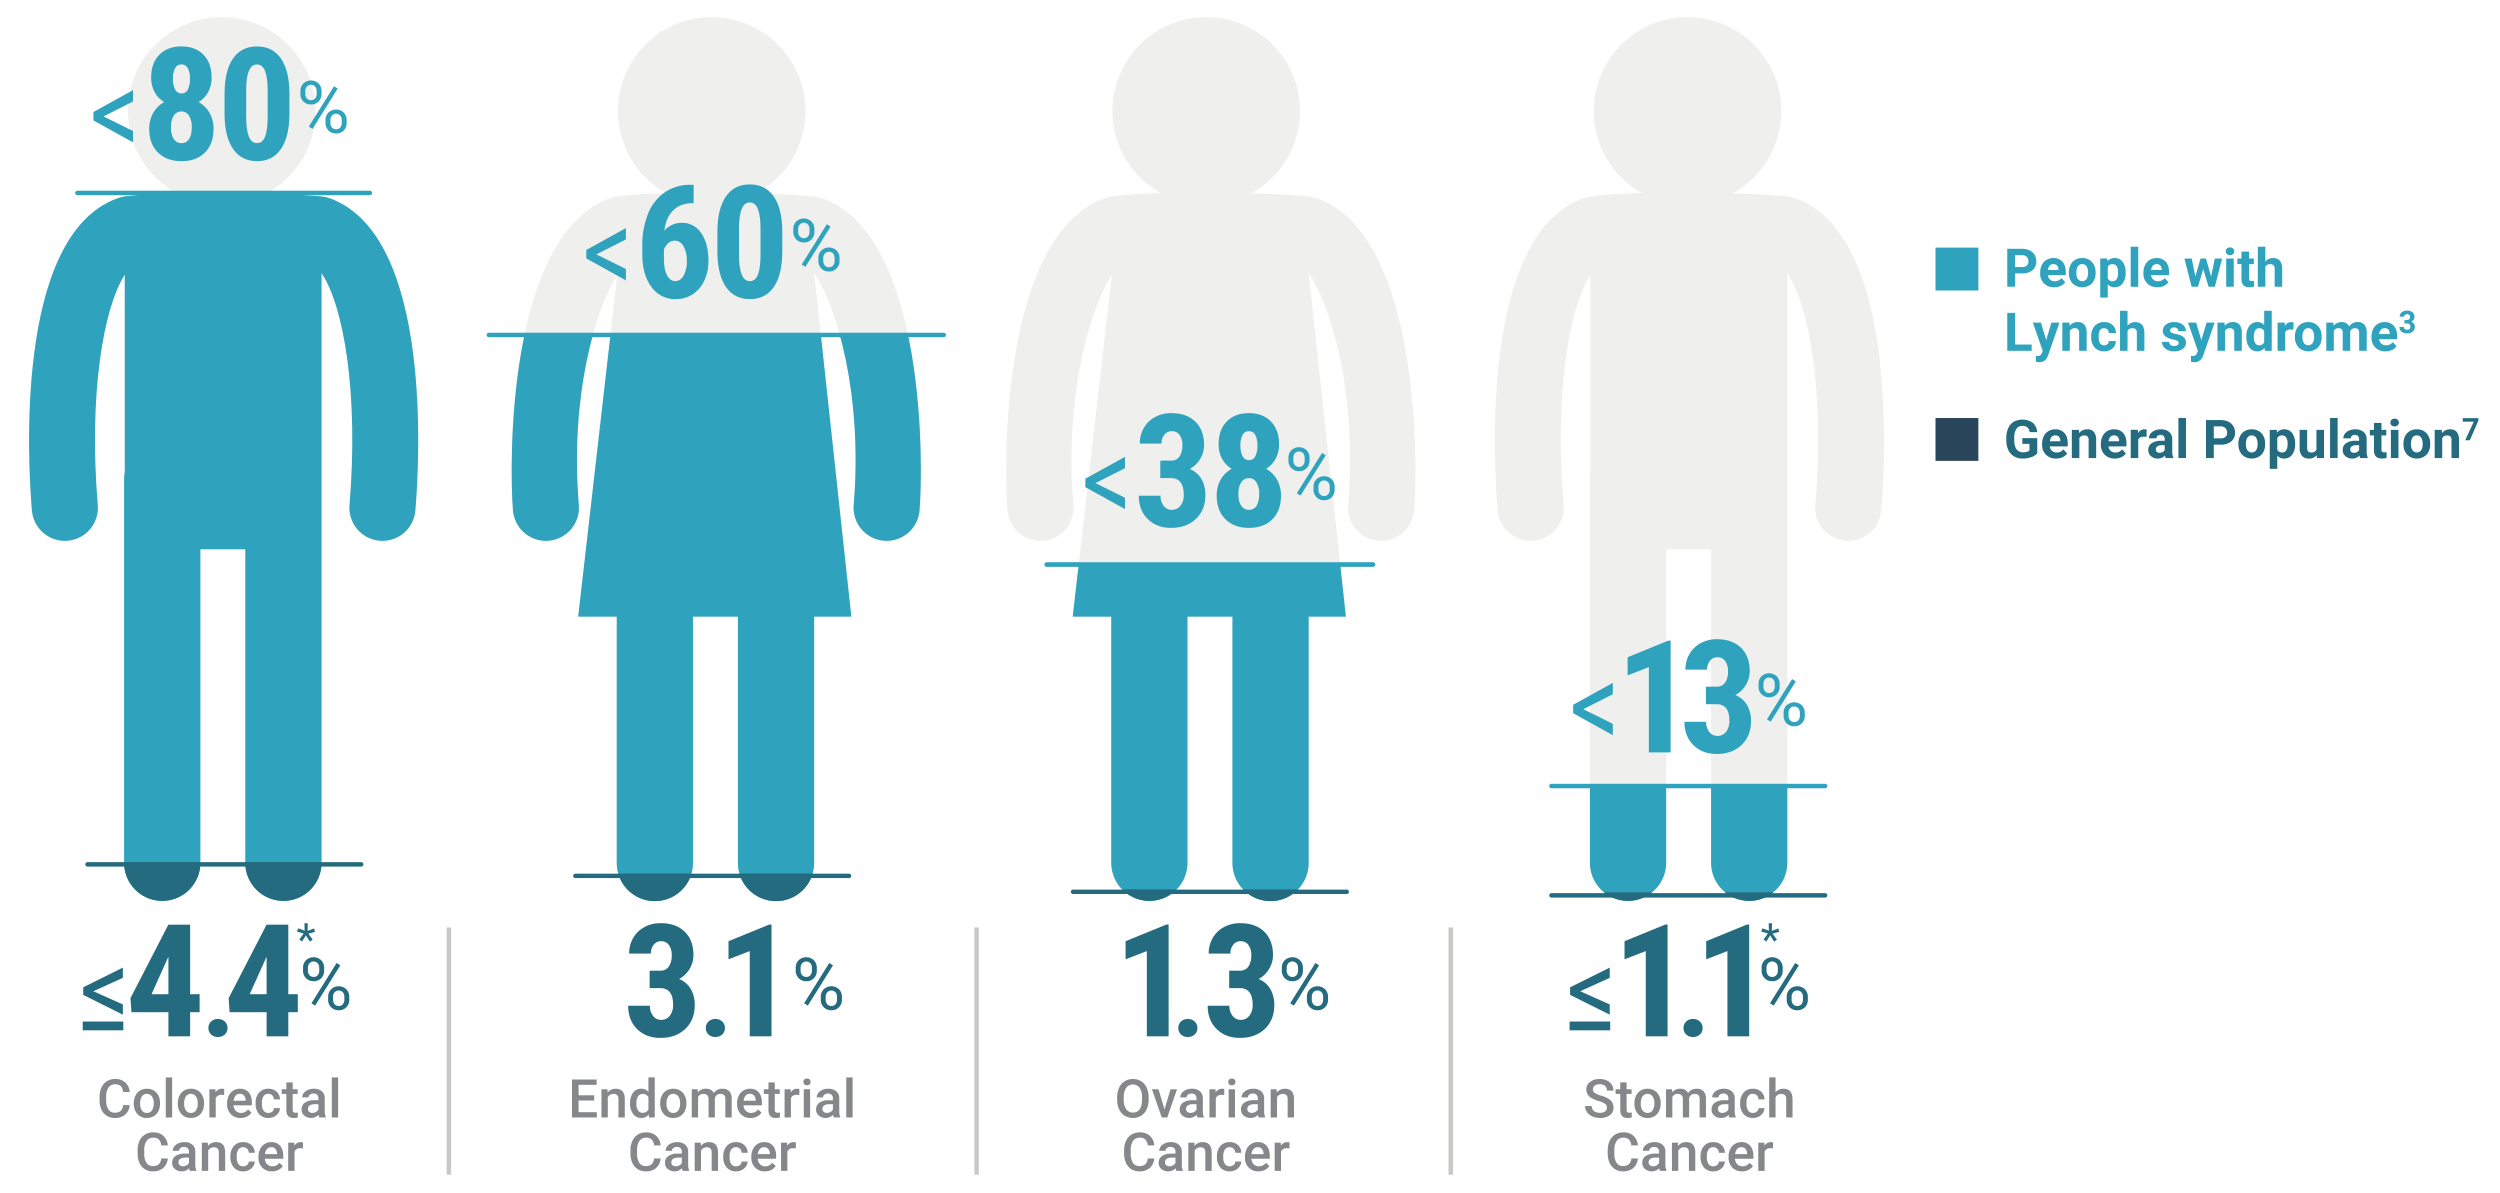 <svg viewBox="0 0 1686 804.8" xmlns="http://www.w3.org/2000/svg" xmlns:xlink="http://www.w3.org/1999/xlink"><clipPath id="a"><path d="m1211.555 133.956a27.035 27.035 0 0 0 -6.177-1.5c-9.908-.877-22.855-1.6-37-2.065a63.259 63.259 0 1 0 -61.045-.239c-13.249.4-25.321 1.135-34.665 2.3a28.652 28.652 0 0 0 -5.5 1.5c-69.134 25.813-59.694 179.788-57.1 210.392a22.28 22.28 0 0 0 22.175 20.4c.63 0 1.262-.025 1.9-.078a22.285 22.285 0 0 0 20.327-24.076c-6.18-73.548 3.574-132.551 18.2-155.351v133.04a25.77 25.77 0 0 0 -.435 4.612v259.1a25.711 25.711 0 0 0 51.421 0v-211.5h30.3v211.5a25.711 25.711 0 0 0 51.421 0v-397.774c15 22.016 25.148 81.7 18.871 156.374a22.279 22.279 0 0 0 20.321 24.077q.96.084 1.909.083a22.286 22.286 0 0 0 22.176-20.4c2.595-30.607 12.036-184.582-57.099-210.395z"/></clipPath><clipPath id="b"><path d="m888.748 133.956a27.028 27.028 0 0 0 -6.176-1.5c-10.3-.912-23.881-1.655-38.687-2.122a63.255 63.255 0 1 0 -61.049-.128c-12.582.407-24.032 1.131-32.976 2.25a28.672 28.672 0 0 0 -5.5 1.5c-69.134 25.813-67.484 179.788-64.89 210.391a22.28 22.28 0 0 0 22.176 20.4c.629 0 1.262-.025 1.9-.079a22.285 22.285 0 0 0 20.328-24.075c-6.182-73.548 11.365-132.551 25.986-155.352l-26.435 230.639h26v166.112a25.711 25.711 0 0 0 51.421 0v-166.112h30.3v166.112a25.711 25.711 0 0 0 51.422 0v-166.112h25.086l-25.082-231.663c14.994 22.016 32.938 81.7 26.662 156.374a22.279 22.279 0 0 0 20.321 24.077q.959.084 1.908.083a22.286 22.286 0 0 0 22.176-20.4c2.594-30.607 4.244-184.582-64.891-210.395z"/></clipPath><clipPath id="c"><path d="m223.019 133.956a27.035 27.035 0 0 0 -6.177-1.5c-9.908-.877-22.855-1.6-37-2.065a63.259 63.259 0 1 0 -61.045-.239c-13.249.4-25.321 1.135-34.665 2.3a28.672 28.672 0 0 0 -5.5 1.5c-69.132 25.817-59.696 179.792-57.101 210.396a22.28 22.28 0 0 0 22.176 20.4q.943 0 1.9-.078a22.284 22.284 0 0 0 20.327-24.076c-6.18-73.548 3.575-132.551 18.2-155.351v133.036a25.77 25.77 0 0 0 -.435 4.612v259.1a25.711 25.711 0 0 0 51.421 0v-211.5h30.3v211.5a25.711 25.711 0 0 0 51.421 0v-397.774c14.995 22.016 25.148 81.7 18.872 156.374a22.278 22.278 0 0 0 20.321 24.077q.958.084 1.908.083a22.286 22.286 0 0 0 22.176-20.4c2.595-30.607 12.036-184.582-57.099-210.395z"/></clipPath><clipPath id="d"><path d="m555.241 133.956a27.028 27.028 0 0 0 -6.176-1.5c-10.3-.912-23.881-1.655-38.687-2.122a63.256 63.256 0 1 0 -61.049-.128c-12.583.407-24.033 1.131-32.977 2.25a28.664 28.664 0 0 0 -5.5 1.5c-69.134 25.813-67.485 179.788-64.89 210.391a22.28 22.28 0 0 0 22.176 20.4c.629 0 1.262-.025 1.9-.079a22.286 22.286 0 0 0 20.328-24.075c-6.182-73.548 11.364-132.551 25.985-155.352l-26.433 230.639h26v166.112a25.711 25.711 0 0 0 51.422 0v-166.112h30.3v166.112a25.711 25.711 0 0 0 51.422 0v-166.112h25.086l-25.083-231.663c14.994 22.016 32.938 81.7 26.661 156.374a22.279 22.279 0 0 0 20.322 24.077q.958.084 1.908.083a22.284 22.284 0 0 0 22.175-20.4c2.595-30.607 4.245-184.582-64.89-210.395z"/></clipPath><path d="m1211.555 133.956a27.035 27.035 0 0 0 -6.177-1.5c-9.908-.877-22.855-1.6-37-2.065a63.259 63.259 0 1 0 -61.045-.239c-13.249.4-25.321 1.135-34.665 2.3a28.652 28.652 0 0 0 -5.5 1.5c-69.134 25.813-59.694 179.788-57.1 210.392a22.28 22.28 0 0 0 22.175 20.4c.63 0 1.262-.025 1.9-.078a22.285 22.285 0 0 0 20.327-24.076c-6.18-73.548 3.574-132.551 18.2-155.351v133.04a25.77 25.77 0 0 0 -.435 4.612v259.1a25.711 25.711 0 0 0 51.421 0v-211.5h30.3v211.5a25.711 25.711 0 0 0 51.421 0v-397.774c15 22.016 25.148 81.7 18.871 156.374a22.279 22.279 0 0 0 20.321 24.077q.96.084 1.909.083a22.286 22.286 0 0 0 22.176-20.4c2.595-30.607 12.036-184.582-57.099-210.395z" fill="#c8c8c7" opacity=".3"/><g clip-path="url(#a)"><path d="m1016.685 530.233h253.887v77.469h-253.887z" fill="#2fa3bd"/><path d="m1016.685 601.743h253.887v5.959h-253.887z" fill="#246b80"/></g><g fill="#85878a"><path d="m87.477 745.283a9.24 9.24 0 0 1 -3.024 6.389 10.3 10.3 0 0 1 -7.013 2.294 9.98 9.98 0 0 1 -5.388-1.45 9.522 9.522 0 0 1 -3.6-4.122 14.882 14.882 0 0 1 -1.318-6.205v-2.389a14.984 14.984 0 0 1 1.283-6.38 9.671 9.671 0 0 1 3.683-4.254 10.271 10.271 0 0 1 5.546-1.494 9.894 9.894 0 0 1 6.82 2.293 9.586 9.586 0 0 1 3.006 6.5h-4.43a6.327 6.327 0 0 0 -1.608-3.982 5.319 5.319 0 0 0 -3.788-1.222 5.191 5.191 0 0 0 -4.456 2.121 10.593 10.593 0 0 0 -1.59 6.218v2.27a11.243 11.243 0 0 0 1.485 6.334 4.93 4.93 0 0 0 4.351 2.181 5.749 5.749 0 0 0 3.937-1.177 6.139 6.139 0 0 0 1.67-3.92z"/><path d="m90.237 743.929a11.218 11.218 0 0 1 1.107-5.036 8.087 8.087 0 0 1 3.111-3.445 8.764 8.764 0 0 1 4.606-1.2 8.31 8.31 0 0 1 6.249 2.478 9.754 9.754 0 0 1 2.59 6.574l.017 1a11.315 11.315 0 0 1 -1.081 5.028 8 8 0 0 1 -3.094 3.428 8.832 8.832 0 0 1 -4.649 1.212 8.248 8.248 0 0 1 -6.442-2.68 10.264 10.264 0 0 1 -2.417-7.146zm4.271.369a7.661 7.661 0 0 0 1.213 4.6 3.942 3.942 0 0 0 3.375 1.661 3.9 3.9 0 0 0 3.366-1.687 8.465 8.465 0 0 0 1.2-4.94 7.565 7.565 0 0 0 -1.239-4.57 4.176 4.176 0 0 0 -6.688-.026 8.3 8.3 0 0 0 -1.227 4.964z"/><path d="m116.076 753.615h-4.271v-27h4.271z"/><path d="m119.926 743.929a11.218 11.218 0 0 1 1.107-5.036 8.1 8.1 0 0 1 3.112-3.445 8.763 8.763 0 0 1 4.605-1.2 8.307 8.307 0 0 1 6.25 2.474 9.749 9.749 0 0 1 2.593 6.574l.018 1a11.329 11.329 0 0 1 -1.081 5.028 8 8 0 0 1 -3.094 3.428 8.838 8.838 0 0 1 -4.65 1.212 8.25 8.25 0 0 1 -6.442-2.68 10.269 10.269 0 0 1 -2.417-7.146zm4.272.369a7.668 7.668 0 0 0 1.212 4.6 3.942 3.942 0 0 0 3.375 1.661 3.9 3.9 0 0 0 3.367-1.687 8.472 8.472 0 0 0 1.2-4.94 7.558 7.558 0 0 0 -1.24-4.57 4.176 4.176 0 0 0 -6.688-.026 8.3 8.3 0 0 0 -1.224 4.964z"/><path d="m151.18 738.5a10.55 10.55 0 0 0 -1.74-.141 3.918 3.918 0 0 0 -3.955 2.25v13.008h-4.272v-19.017h4.078l.106 2.127a4.813 4.813 0 0 1 4.289-2.478 4.005 4.005 0 0 1 1.512.246z"/><path d="m162.254 753.966a8.838 8.838 0 0 1 -6.583-2.557 9.281 9.281 0 0 1 -2.522-6.812v-.527a11.417 11.417 0 0 1 1.1-5.089 8.367 8.367 0 0 1 3.085-3.489 8.159 8.159 0 0 1 4.43-1.248 7.466 7.466 0 0 1 6 2.478q2.118 2.48 2.118 7.014v1.723h-12.427a5.711 5.711 0 0 0 1.574 3.726 4.723 4.723 0 0 0 3.471 1.371 5.786 5.786 0 0 0 4.782-2.373l2.3 2.2a7.681 7.681 0 0 1 -3.05 2.646 9.545 9.545 0 0 1 -4.278.937zm-.51-16.295a3.6 3.6 0 0 0 -2.838 1.231 6.373 6.373 0 0 0 -1.38 3.428h8.138v-.317a5.189 5.189 0 0 0 -1.142-3.243 3.572 3.572 0 0 0 -2.778-1.099z"/><path d="m181.01 750.556a3.862 3.862 0 0 0 2.654-.931 3.184 3.184 0 0 0 1.125-2.3h4.026a6.27 6.27 0 0 1 -1.108 3.313 7.262 7.262 0 0 1 -2.812 2.435 8.378 8.378 0 0 1 -3.832.9 8.107 8.107 0 0 1 -6.328-2.584 10.244 10.244 0 0 1 -2.338-7.136v-.44a10.078 10.078 0 0 1 2.32-6.952 8.036 8.036 0 0 1 6.328-2.61 7.817 7.817 0 0 1 5.529 1.977 7.091 7.091 0 0 1 2.241 5.2h-4.026a3.914 3.914 0 0 0 -1.116-2.69 3.592 3.592 0 0 0 -2.663-1.055 3.758 3.758 0 0 0 -3.2 1.5 7.673 7.673 0 0 0 -1.143 4.562v.685a7.8 7.8 0 0 0 1.116 4.615 3.759 3.759 0 0 0 3.227 1.511z"/><path d="m197.393 729.972v4.628h3.357v3.164h-3.357v10.618a2.333 2.333 0 0 0 .431 1.573 2 2 0 0 0 1.538.483 6.536 6.536 0 0 0 1.494-.176v3.305a10.5 10.5 0 0 1 -2.813.4q-4.922 0-4.922-5.431v-10.777h-3.129v-3.159h3.129v-4.623z"/><path d="m215.375 753.615a6.621 6.621 0 0 1 -.492-1.776 7.187 7.187 0 0 1 -9.668.493 5.231 5.231 0 0 1 -1.81-4.043 5.4 5.4 0 0 1 2.258-4.667 10.948 10.948 0 0 1 6.46-1.626h2.619v-1.248a3.332 3.332 0 0 0 -.826-2.365 3.275 3.275 0 0 0 -2.513-.887 3.764 3.764 0 0 0 -2.391.729 2.26 2.26 0 0 0 -.932 1.855h-4.271a4.743 4.743 0 0 1 1.037-2.927 6.914 6.914 0 0 1 2.821-2.136 9.925 9.925 0 0 1 3.982-.773 7.981 7.981 0 0 1 5.326 1.678 5.989 5.989 0 0 1 2.039 4.72v8.578a9.716 9.716 0 0 0 .721 4.1v.3zm-4.693-3.076a4.85 4.85 0 0 0 2.382-.616 4.1 4.1 0 0 0 1.678-1.652v-3.586h-2.3a6.306 6.306 0 0 0 -3.569.826 2.676 2.676 0 0 0 -1.2 2.338 2.5 2.5 0 0 0 .817 1.96 3.164 3.164 0 0 0 2.192.73z"/><path d="m228.032 753.615h-4.272v-27h4.272z"/><path d="m113.141 781.283a9.24 9.24 0 0 1 -3.024 6.389 10.3 10.3 0 0 1 -7.013 2.294 9.98 9.98 0 0 1 -5.388-1.45 9.522 9.522 0 0 1 -3.595-4.122 14.882 14.882 0 0 1 -1.318-6.205v-2.389a14.984 14.984 0 0 1 1.283-6.38 9.671 9.671 0 0 1 3.683-4.254 10.271 10.271 0 0 1 5.546-1.494 9.894 9.894 0 0 1 6.82 2.293 9.586 9.586 0 0 1 3.006 6.5h-4.43a6.327 6.327 0 0 0 -1.608-3.982 5.319 5.319 0 0 0 -3.788-1.222 5.191 5.191 0 0 0 -4.456 2.121 10.593 10.593 0 0 0 -1.591 6.219v2.27a11.243 11.243 0 0 0 1.485 6.334 4.93 4.93 0 0 0 4.351 2.181 5.749 5.749 0 0 0 3.937-1.177 6.139 6.139 0 0 0 1.67-3.92z"/><path d="m128.065 789.615a6.547 6.547 0 0 1 -.492-1.776 7.187 7.187 0 0 1 -9.668.493 5.232 5.232 0 0 1 -1.811-4.043 5.4 5.4 0 0 1 2.259-4.667 10.946 10.946 0 0 1 6.46-1.626h2.619v-1.248a3.332 3.332 0 0 0 -.826-2.365 3.279 3.279 0 0 0 -2.514-.887 3.766 3.766 0 0 0 -2.391.729 2.259 2.259 0 0 0 -.931 1.855h-4.27a4.743 4.743 0 0 1 1.037-2.927 6.917 6.917 0 0 1 2.822-2.136 9.916 9.916 0 0 1 3.981-.773 7.979 7.979 0 0 1 5.326 1.678 5.986 5.986 0 0 1 2.039 4.72v8.578a9.731 9.731 0 0 0 .721 4.1v.3zm-4.694-3.076a4.85 4.85 0 0 0 2.382-.616 4.107 4.107 0 0 0 1.679-1.652v-3.586h-2.3a6.3 6.3 0 0 0 -3.568.826 2.676 2.676 0 0 0 -1.2 2.338 2.494 2.494 0 0 0 .817 1.96 3.161 3.161 0 0 0 2.19.73z"/><path d="m140.141 770.6.123 2.2a6.836 6.836 0 0 1 5.537-2.549q5.942 0 6.047 6.8v12.569h-4.272v-12.327a3.915 3.915 0 0 0 -.782-2.681 3.289 3.289 0 0 0 -2.557-.87 4.116 4.116 0 0 0 -3.85 2.338v13.535h-4.271v-19.015z"/><path d="m164.012 786.556a3.862 3.862 0 0 0 2.654-.931 3.184 3.184 0 0 0 1.125-2.3h4.026a6.27 6.27 0 0 1 -1.108 3.313 7.262 7.262 0 0 1 -2.812 2.435 8.378 8.378 0 0 1 -3.832.9 8.107 8.107 0 0 1 -6.328-2.584 10.244 10.244 0 0 1 -2.338-7.136v-.44a10.078 10.078 0 0 1 2.32-6.952 8.036 8.036 0 0 1 6.328-2.61 7.813 7.813 0 0 1 5.528 1.977 7.088 7.088 0 0 1 2.242 5.2h-4.026a3.914 3.914 0 0 0 -1.116-2.69 3.592 3.592 0 0 0 -2.663-1.055 3.758 3.758 0 0 0 -3.2 1.5 7.673 7.673 0 0 0 -1.143 4.562v.685a7.8 7.8 0 0 0 1.116 4.615 3.759 3.759 0 0 0 3.227 1.511z"/><path d="m183.418 789.966a8.838 8.838 0 0 1 -6.583-2.557 9.281 9.281 0 0 1 -2.522-6.812v-.527a11.417 11.417 0 0 1 1.1-5.089 8.367 8.367 0 0 1 3.085-3.489 8.159 8.159 0 0 1 4.43-1.248 7.466 7.466 0 0 1 6 2.478q2.118 2.48 2.118 7.014v1.723h-12.427a5.711 5.711 0 0 0 1.574 3.726 4.723 4.723 0 0 0 3.471 1.371 5.786 5.786 0 0 0 4.782-2.373l2.3 2.2a7.685 7.685 0 0 1 -3.049 2.646 9.552 9.552 0 0 1 -4.279.937zm-.51-16.295a3.6 3.6 0 0 0 -2.838 1.231 6.373 6.373 0 0 0 -1.38 3.428h8.138v-.317a5.189 5.189 0 0 0 -1.142-3.243 3.572 3.572 0 0 0 -2.778-1.099z"/><path d="m204.319 774.5a10.553 10.553 0 0 0 -1.741-.141 3.918 3.918 0 0 0 -3.955 2.25v13.008h-4.271v-19.017h4.078l.1 2.127a4.814 4.814 0 0 1 4.289-2.478 4 4 0 0 1 1.512.246z"/><path d="m400.7 742.189h-10.512v7.875h12.287v3.551h-16.734v-25.594h16.611v3.586h-12.164v7.066h10.512z"/><path d="m409.647 734.6.123 2.2a6.836 6.836 0 0 1 5.537-2.549q5.941 0 6.047 6.8v12.569h-4.272v-12.327a3.915 3.915 0 0 0 -.782-2.681 3.29 3.29 0 0 0 -2.558-.87 4.115 4.115 0 0 0 -3.849 2.338v13.535h-4.272v-19.015z"/><path d="m424.905 743.964a11.3 11.3 0 0 1 2.039-7.057 6.53 6.53 0 0 1 5.466-2.663 6.208 6.208 0 0 1 4.887 2.109v-9.738h4.272v27h-3.869l-.21-1.969a6.3 6.3 0 0 1 -5.116 2.32 6.5 6.5 0 0 1 -5.4-2.689 11.723 11.723 0 0 1 -2.069-7.313zm4.271.37a7.918 7.918 0 0 0 1.116 4.526 3.622 3.622 0 0 0 3.173 1.626 4.033 4.033 0 0 0 3.832-2.338v-8.121a3.973 3.973 0 0 0 -3.8-2.285 3.649 3.649 0 0 0 -3.2 1.643 8.818 8.818 0 0 0 -1.121 4.949z"/><path d="m445.225 743.929a11.218 11.218 0 0 1 1.107-5.036 8.1 8.1 0 0 1 3.112-3.445 8.763 8.763 0 0 1 4.6-1.2 8.307 8.307 0 0 1 6.249 2.478 9.749 9.749 0 0 1 2.593 6.574l.017 1a11.315 11.315 0 0 1 -1.081 5.028 8 8 0 0 1 -3.093 3.428 8.838 8.838 0 0 1 -4.65 1.212 8.25 8.25 0 0 1 -6.442-2.68 10.269 10.269 0 0 1 -2.417-7.146zm4.271.369a7.668 7.668 0 0 0 1.213 4.6 3.942 3.942 0 0 0 3.375 1.661 3.9 3.9 0 0 0 3.366-1.687 8.464 8.464 0 0 0 1.2-4.94 7.565 7.565 0 0 0 -1.24-4.57 4.176 4.176 0 0 0 -6.688-.026 8.3 8.3 0 0 0 -1.222 4.964z"/><path d="m470.537 734.6.123 1.987a6.843 6.843 0 0 1 5.485-2.338q3.815 0 5.221 2.918a6.743 6.743 0 0 1 5.835-2.918 5.93 5.93 0 0 1 4.685 1.74 7.661 7.661 0 0 1 1.573 5.133v12.5h-4.271v-12.382a3.783 3.783 0 0 0 -.791-2.654 3.462 3.462 0 0 0 -2.619-.844 3.558 3.558 0 0 0 -2.382.782 4.128 4.128 0 0 0 -1.292 2.048l.017 13.043h-4.271v-12.515q-.089-3.357-3.428-3.357a3.76 3.76 0 0 0 -3.639 2.092v13.781h-4.271v-19.016z"/><path d="m506.221 753.966a8.838 8.838 0 0 1 -6.583-2.557 9.277 9.277 0 0 1 -2.522-6.812v-.527a11.417 11.417 0 0 1 1.1-5.089 8.367 8.367 0 0 1 3.085-3.489 8.156 8.156 0 0 1 4.43-1.248 7.466 7.466 0 0 1 6 2.478q2.118 2.48 2.118 7.014v1.723h-12.427a5.711 5.711 0 0 0 1.578 3.726 4.725 4.725 0 0 0 3.472 1.371 5.783 5.783 0 0 0 4.781-2.373l2.3 2.2a7.688 7.688 0 0 1 -3.05 2.646 9.545 9.545 0 0 1 -4.282.937zm-.51-16.295a3.6 3.6 0 0 0 -2.839 1.231 6.389 6.389 0 0 0 -1.38 3.428h8.139v-.317a5.2 5.2 0 0 0 -1.142-3.243 3.572 3.572 0 0 0 -2.778-1.099z"/><path d="m522.516 729.972v4.628h3.357v3.164h-3.357v10.618a2.333 2.333 0 0 0 .431 1.573 2 2 0 0 0 1.538.483 6.536 6.536 0 0 0 1.494-.176v3.305a10.5 10.5 0 0 1 -2.813.4q-4.922 0-4.922-5.431v-10.777h-3.128v-3.159h3.128v-4.623z"/><path d="m539.092 738.5a10.541 10.541 0 0 0 -1.74-.141 3.918 3.918 0 0 0 -3.955 2.25v13.008h-4.272v-19.017h4.075l.106 2.127a4.813 4.813 0 0 1 4.289-2.478 4.005 4.005 0 0 1 1.512.246z"/><path d="m541.8 729.656a2.269 2.269 0 0 1 .624-1.635 2.359 2.359 0 0 1 1.784-.65 2.388 2.388 0 0 1 1.793.65 2.251 2.251 0 0 1 .633 1.635 2.2 2.2 0 0 1 -.633 1.608 2.4 2.4 0 0 1 -1.793.642 2.375 2.375 0 0 1 -1.784-.642 2.213 2.213 0 0 1 -.624-1.608zm4.535 23.959h-4.271v-19.015h4.271z"/><path d="m562.348 753.615a6.547 6.547 0 0 1 -.492-1.776 7.187 7.187 0 0 1 -9.668.493 5.232 5.232 0 0 1 -1.811-4.043 5.4 5.4 0 0 1 2.259-4.667 10.946 10.946 0 0 1 6.464-1.622h2.619v-1.248a3.332 3.332 0 0 0 -.826-2.365 3.279 3.279 0 0 0 -2.514-.887 3.763 3.763 0 0 0 -2.39.729 2.26 2.26 0 0 0 -.932 1.855h-4.271a4.737 4.737 0 0 1 1.037-2.927 6.907 6.907 0 0 1 2.821-2.136 9.92 9.92 0 0 1 3.981-.773 7.984 7.984 0 0 1 5.327 1.678 5.992 5.992 0 0 1 2.039 4.72v8.578a9.733 9.733 0 0 0 .72 4.1v.3zm-4.693-3.076a4.849 4.849 0 0 0 2.381-.616 4.1 4.1 0 0 0 1.679-1.652v-3.586h-2.3a6.3 6.3 0 0 0 -3.568.826 2.676 2.676 0 0 0 -1.2 2.338 2.494 2.494 0 0 0 .817 1.96 3.164 3.164 0 0 0 2.191.73z"/><path d="m575 753.615h-4.271v-27h4.271z"/><path d="m445.524 781.283a9.24 9.24 0 0 1 -3.024 6.389 10.3 10.3 0 0 1 -7.013 2.294 9.98 9.98 0 0 1 -5.388-1.45 9.522 9.522 0 0 1 -3.595-4.122 14.866 14.866 0 0 1 -1.318-6.205v-2.389a14.984 14.984 0 0 1 1.283-6.38 9.665 9.665 0 0 1 3.683-4.254 10.271 10.271 0 0 1 5.546-1.494 9.894 9.894 0 0 1 6.82 2.293 9.591 9.591 0 0 1 3.006 6.5h-4.43a6.327 6.327 0 0 0 -1.608-3.982 5.319 5.319 0 0 0 -3.788-1.222 5.194 5.194 0 0 0 -4.457 2.121 10.593 10.593 0 0 0 -1.59 6.219v2.27a11.243 11.243 0 0 0 1.485 6.334 4.929 4.929 0 0 0 4.351 2.181 5.749 5.749 0 0 0 3.937-1.177 6.139 6.139 0 0 0 1.67-3.92z"/><path d="m460.448 789.615a6.577 6.577 0 0 1 -.493-1.776 7.187 7.187 0 0 1 -9.668.493 5.231 5.231 0 0 1 -1.81-4.043 5.4 5.4 0 0 1 2.259-4.667 10.944 10.944 0 0 1 6.464-1.622h2.619v-1.248a3.336 3.336 0 0 0 -.826-2.365 3.279 3.279 0 0 0 -2.514-.887 3.764 3.764 0 0 0 -2.391.729 2.259 2.259 0 0 0 -.931 1.855h-4.272a4.743 4.743 0 0 1 1.037-2.927 6.917 6.917 0 0 1 2.822-2.136 9.916 9.916 0 0 1 3.981-.773 7.979 7.979 0 0 1 5.326 1.678 5.989 5.989 0 0 1 2.039 4.72v8.578a9.716 9.716 0 0 0 .721 4.1v.3zm-4.694-3.076a4.85 4.85 0 0 0 2.382-.616 4.107 4.107 0 0 0 1.679-1.652v-3.586h-2.3a6.3 6.3 0 0 0 -3.568.826 2.677 2.677 0 0 0 -1.2 2.338 2.5 2.5 0 0 0 .818 1.96 3.161 3.161 0 0 0 2.189.73z"/><path d="m472.524 770.6.123 2.2a6.836 6.836 0 0 1 5.537-2.549q5.941 0 6.047 6.8v12.569h-4.272v-12.327a3.915 3.915 0 0 0 -.782-2.681 3.29 3.29 0 0 0 -2.558-.87 4.115 4.115 0 0 0 -3.849 2.338v13.535h-4.27v-19.015z"/><path d="m496.4 786.556a3.862 3.862 0 0 0 2.654-.931 3.184 3.184 0 0 0 1.125-2.3h4.021a6.269 6.269 0 0 1 -1.107 3.313 7.262 7.262 0 0 1 -2.812 2.435 8.378 8.378 0 0 1 -3.832.9 8.109 8.109 0 0 1 -6.329-2.584 10.249 10.249 0 0 1 -2.337-7.136v-.44a10.078 10.078 0 0 1 2.32-6.952 8.036 8.036 0 0 1 6.328-2.61 7.815 7.815 0 0 1 5.528 1.977 7.083 7.083 0 0 1 2.241 5.2h-4.025a3.914 3.914 0 0 0 -1.116-2.69 3.592 3.592 0 0 0 -2.663-1.055 3.758 3.758 0 0 0 -3.2 1.5 7.673 7.673 0 0 0 -1.143 4.562v.685a7.8 7.8 0 0 0 1.116 4.615 3.758 3.758 0 0 0 3.231 1.511z"/><path d="m515.8 789.966a8.838 8.838 0 0 1 -6.583-2.557 9.277 9.277 0 0 1 -2.517-6.809v-.527a11.417 11.417 0 0 1 1.1-5.089 8.367 8.367 0 0 1 3.085-3.489 8.156 8.156 0 0 1 4.43-1.248 7.466 7.466 0 0 1 6 2.478q2.118 2.48 2.118 7.014v1.723h-12.433a5.716 5.716 0 0 0 1.573 3.726 4.725 4.725 0 0 0 3.472 1.371 5.783 5.783 0 0 0 4.781-2.373l2.3 2.2a7.688 7.688 0 0 1 -3.05 2.646 9.545 9.545 0 0 1 -4.276.934zm-.51-16.295a3.6 3.6 0 0 0 -2.839 1.231 6.38 6.38 0 0 0 -1.379 3.428h8.138v-.317a5.2 5.2 0 0 0 -1.142-3.243 3.572 3.572 0 0 0 -2.777-1.099z"/><path d="m536.7 774.5a10.532 10.532 0 0 0 -1.74-.141 3.918 3.918 0 0 0 -3.955 2.25v13.008h-4.271v-19.017h4.078l.105 2.127a4.813 4.813 0 0 1 4.289-2.478 4 4 0 0 1 1.512.246z"/><path d="m774.637 741.486a15.708 15.708 0 0 1 -1.3 6.6 9.841 9.841 0 0 1 -3.718 4.359 10.909 10.909 0 0 1 -11.109 0 9.991 9.991 0 0 1 -3.762-4.333 15.211 15.211 0 0 1 -1.345-6.486v-1.442a15.578 15.578 0 0 1 1.327-6.609 9.981 9.981 0 0 1 3.744-4.386 10.934 10.934 0 0 1 11.092-.018 9.847 9.847 0 0 1 3.734 4.329 15.552 15.552 0 0 1 1.336 6.565zm-4.448-1.336a11.187 11.187 0 0 0 -1.608-6.521 5.675 5.675 0 0 0 -9.07-.009 10.974 10.974 0 0 0 -1.662 6.389v1.477a11.1 11.1 0 0 0 1.644 6.521 5.29 5.29 0 0 0 4.561 2.3 5.23 5.23 0 0 0 4.544-2.25q1.591-2.25 1.591-6.574z"/><path d="m785.359 748.2 4.026-13.606h4.415l-6.592 19.02h-3.708l-6.645-19.02h4.43z"/><path d="m807.56 753.615a6.621 6.621 0 0 1 -.492-1.776 7.187 7.187 0 0 1 -9.668.493 5.231 5.231 0 0 1 -1.81-4.043 5.4 5.4 0 0 1 2.258-4.667 10.948 10.948 0 0 1 6.46-1.626h2.62v-1.248a3.332 3.332 0 0 0 -.827-2.365 3.275 3.275 0 0 0 -2.513-.887 3.764 3.764 0 0 0 -2.391.729 2.26 2.26 0 0 0 -.932 1.855h-4.271a4.743 4.743 0 0 1 1.037-2.927 6.914 6.914 0 0 1 2.821-2.136 9.925 9.925 0 0 1 3.982-.773 7.981 7.981 0 0 1 5.326 1.678 5.989 5.989 0 0 1 2.039 4.72v8.578a9.716 9.716 0 0 0 .721 4.1v.3zm-4.693-3.076a4.85 4.85 0 0 0 2.382-.616 4.107 4.107 0 0 0 1.679-1.652v-3.586h-2.3a6.306 6.306 0 0 0 -3.569.826 2.678 2.678 0 0 0 -1.2 2.338 2.5 2.5 0 0 0 .817 1.96 3.164 3.164 0 0 0 2.191.73z"/><path d="m825.631 738.5a10.553 10.553 0 0 0 -1.741-.141 3.918 3.918 0 0 0 -3.955 2.25v13.008h-4.271v-19.017h4.078l.105 2.127a4.814 4.814 0 0 1 4.29-2.478 4 4 0 0 1 1.511.246z"/><path d="m828.338 729.656a2.269 2.269 0 0 1 .624-1.635 2.358 2.358 0 0 1 1.784-.65 2.39 2.39 0 0 1 1.793.65 2.251 2.251 0 0 1 .633 1.635 2.2 2.2 0 0 1 -.633 1.608 2.406 2.406 0 0 1 -1.793.642 2.373 2.373 0 0 1 -1.784-.642 2.213 2.213 0 0 1 -.624-1.608zm4.535 23.959h-4.273v-19.015h4.272z"/><path d="m848.887 753.615a6.577 6.577 0 0 1 -.493-1.776 7.187 7.187 0 0 1 -9.668.493 5.231 5.231 0 0 1 -1.81-4.043 5.4 5.4 0 0 1 2.259-4.667 10.944 10.944 0 0 1 6.46-1.626h2.619v-1.248a3.336 3.336 0 0 0 -.826-2.365 3.279 3.279 0 0 0 -2.514-.887 3.764 3.764 0 0 0 -2.391.729 2.259 2.259 0 0 0 -.931 1.855h-4.272a4.743 4.743 0 0 1 1.037-2.927 6.921 6.921 0 0 1 2.821-2.136 9.925 9.925 0 0 1 3.982-.773 7.979 7.979 0 0 1 5.326 1.678 5.989 5.989 0 0 1 2.039 4.72v8.578a9.716 9.716 0 0 0 .721 4.1v.3zm-4.694-3.076a4.85 4.85 0 0 0 2.382-.616 4.107 4.107 0 0 0 1.679-1.652v-3.586h-2.3a6.3 6.3 0 0 0 -3.568.826 2.677 2.677 0 0 0 -1.2 2.338 2.5 2.5 0 0 0 .818 1.96 3.161 3.161 0 0 0 2.189.73z"/><path d="m860.963 734.6.123 2.2a6.836 6.836 0 0 1 5.537-2.549q5.941 0 6.047 6.8v12.569h-4.27v-12.327a3.92 3.92 0 0 0 -.782-2.681 3.29 3.29 0 0 0 -2.558-.87 4.115 4.115 0 0 0 -3.849 2.338v13.535h-4.272v-19.015z"/><path d="m778.442 781.283a9.24 9.24 0 0 1 -3.023 6.389 10.305 10.305 0 0 1 -7.014 2.294 9.98 9.98 0 0 1 -5.388-1.45 9.52 9.52 0 0 1 -3.594-4.122 14.866 14.866 0 0 1 -1.319-6.205v-2.389a14.984 14.984 0 0 1 1.283-6.38 9.671 9.671 0 0 1 3.683-4.254 10.274 10.274 0 0 1 5.546-1.494 9.892 9.892 0 0 1 6.82 2.293 9.586 9.586 0 0 1 3.006 6.5h-4.43a6.321 6.321 0 0 0 -1.608-3.982 5.317 5.317 0 0 0 -3.788-1.222 5.191 5.191 0 0 0 -4.456 2.121 10.6 10.6 0 0 0 -1.591 6.219v2.27a11.243 11.243 0 0 0 1.485 6.334 4.931 4.931 0 0 0 4.351 2.181 5.752 5.752 0 0 0 3.938-1.177 6.144 6.144 0 0 0 1.669-3.92z"/><path d="m793.366 789.615a6.547 6.547 0 0 1 -.492-1.776 7.187 7.187 0 0 1 -9.668.493 5.232 5.232 0 0 1 -1.811-4.043 5.4 5.4 0 0 1 2.259-4.667 10.946 10.946 0 0 1 6.46-1.626h2.619v-1.248a3.332 3.332 0 0 0 -.826-2.365 3.279 3.279 0 0 0 -2.514-.887 3.763 3.763 0 0 0 -2.39.729 2.26 2.26 0 0 0 -.932 1.855h-4.271a4.737 4.737 0 0 1 1.037-2.927 6.914 6.914 0 0 1 2.821-2.136 9.92 9.92 0 0 1 3.981-.773 7.984 7.984 0 0 1 5.327 1.678 5.989 5.989 0 0 1 2.039 4.72v8.578a9.733 9.733 0 0 0 .72 4.1v.3zm-4.693-3.076a4.849 4.849 0 0 0 2.381-.616 4.1 4.1 0 0 0 1.679-1.652v-3.586h-2.3a6.3 6.3 0 0 0 -3.568.826 2.676 2.676 0 0 0 -1.195 2.338 2.494 2.494 0 0 0 .817 1.96 3.164 3.164 0 0 0 2.186.73z"/><path d="m805.442 770.6.123 2.2a6.836 6.836 0 0 1 5.537-2.549q5.942 0 6.047 6.8v12.569h-4.271v-12.327a3.915 3.915 0 0 0 -.783-2.681 3.289 3.289 0 0 0 -2.557-.87 4.116 4.116 0 0 0 -3.85 2.338v13.535h-4.271v-19.015z"/><path d="m829.313 786.556a3.864 3.864 0 0 0 2.655-.931 3.184 3.184 0 0 0 1.125-2.3h4.025a6.277 6.277 0 0 1 -1.107 3.313 7.266 7.266 0 0 1 -2.813 2.435 8.378 8.378 0 0 1 -3.832.9 8.107 8.107 0 0 1 -6.328-2.584 10.244 10.244 0 0 1 -2.338-7.136v-.44a10.078 10.078 0 0 1 2.32-6.952 8.037 8.037 0 0 1 6.328-2.61 7.817 7.817 0 0 1 5.529 1.977 7.083 7.083 0 0 1 2.241 5.2h-4.025a3.91 3.91 0 0 0 -1.117-2.69 3.592 3.592 0 0 0 -2.663-1.055 3.758 3.758 0 0 0 -3.2 1.5 7.673 7.673 0 0 0 -1.143 4.562v.685a7.8 7.8 0 0 0 1.117 4.615 3.756 3.756 0 0 0 3.226 1.511z"/><path d="m848.72 789.966a8.835 8.835 0 0 1 -6.583-2.557 9.278 9.278 0 0 1 -2.523-6.812v-.527a11.4 11.4 0 0 1 1.1-5.089 8.354 8.354 0 0 1 3.085-3.489 8.153 8.153 0 0 1 4.429-1.248 7.466 7.466 0 0 1 6 2.478q2.118 2.48 2.118 7.014v1.723h-12.425a5.711 5.711 0 0 0 1.573 3.726 4.724 4.724 0 0 0 3.472 1.371 5.784 5.784 0 0 0 4.781-2.373l2.3 2.2a7.7 7.7 0 0 1 -3.05 2.646 9.548 9.548 0 0 1 -4.277.937zm-.51-16.295a3.6 3.6 0 0 0 -2.839 1.231 6.373 6.373 0 0 0 -1.38 3.428h8.139v-.317a5.2 5.2 0 0 0 -1.143-3.243 3.571 3.571 0 0 0 -2.777-1.099z"/><path d="m869.62 774.5a10.55 10.55 0 0 0 -1.74-.141 3.918 3.918 0 0 0 -3.955 2.25v13.008h-4.272v-19.017h4.078l.106 2.127a4.813 4.813 0 0 1 4.289-2.478 4 4 0 0 1 1.511.246z"/><path d="m1083.691 747.023a3.092 3.092 0 0 0 -1.186-2.6 14.286 14.286 0 0 0 -4.281-1.845 20.682 20.682 0 0 1 -4.921-2.074 6.567 6.567 0 0 1 -3.5-5.731 6.237 6.237 0 0 1 2.523-5.1 10.215 10.215 0 0 1 6.548-2 11.06 11.06 0 0 1 4.763.984 7.817 7.817 0 0 1 3.288 2.8 7.2 7.2 0 0 1 1.2 4.034h-4.43a4.011 4.011 0 0 0 -1.257-3.138 5.186 5.186 0 0 0 -3.594-1.134 5.42 5.42 0 0 0 -3.384.932 3.1 3.1 0 0 0 -1.2 2.6 2.8 2.8 0 0 0 1.3 2.346 14.948 14.948 0 0 0 4.289 1.828 19.726 19.726 0 0 1 4.8 2.022 7.644 7.644 0 0 1 2.655 2.6 6.782 6.782 0 0 1 .843 3.437 6.09 6.09 0 0 1 -2.452 5.089 10.632 10.632 0 0 1 -6.653 1.889 12.489 12.489 0 0 1 -5.106-1.028 8.58 8.58 0 0 1 -3.622-2.839 7.076 7.076 0 0 1 -1.292-4.219h4.448a4.137 4.137 0 0 0 1.441 3.375 6.312 6.312 0 0 0 4.131 1.2 5.482 5.482 0 0 0 3.489-.941 3.032 3.032 0 0 0 1.16-2.487z"/><path d="m1096.98 729.972v4.628h3.358v3.164h-3.358v10.618a2.339 2.339 0 0 0 .431 1.573 2 2 0 0 0 1.538.483 6.536 6.536 0 0 0 1.494-.176v3.305a10.5 10.5 0 0 1 -2.812.4q-4.923 0-4.922-5.431v-10.777h-3.129v-3.159h3.129v-4.623z"/><path d="m1102.271 743.929a11.205 11.205 0 0 1 1.108-5.036 8.087 8.087 0 0 1 3.111-3.445 8.763 8.763 0 0 1 4.605-1.2 8.311 8.311 0 0 1 6.25 2.478 9.753 9.753 0 0 1 2.592 6.574l.018 1a11.315 11.315 0 0 1 -1.081 5.028 8 8 0 0 1 -3.094 3.428 8.837 8.837 0 0 1 -4.649 1.212 8.252 8.252 0 0 1 -6.443-2.68 10.269 10.269 0 0 1 -2.417-7.146zm4.272.369a7.661 7.661 0 0 0 1.213 4.6 3.94 3.94 0 0 0 3.375 1.661 3.9 3.9 0 0 0 3.366-1.687 8.465 8.465 0 0 0 1.2-4.94 7.565 7.565 0 0 0 -1.239-4.57 4.177 4.177 0 0 0 -6.689-.026 8.3 8.3 0 0 0 -1.226 4.964z"/><path d="m1127.584 734.6.123 1.987a6.842 6.842 0 0 1 5.484-2.338q3.814 0 5.221 2.918a6.744 6.744 0 0 1 5.836-2.918 5.929 5.929 0 0 1 4.684 1.74 7.661 7.661 0 0 1 1.574 5.133v12.5h-4.272v-12.382a3.783 3.783 0 0 0 -.791-2.654 3.459 3.459 0 0 0 -2.619-.844 3.558 3.558 0 0 0 -2.382.782 4.128 4.128 0 0 0 -1.292 2.048l.018 13.043h-4.268v-12.515q-.087-3.357-3.427-3.357a3.76 3.76 0 0 0 -3.639 2.092v13.781h-4.272v-19.016z"/><path d="m1166.256 753.615a6.577 6.577 0 0 1 -.493-1.776 6.648 6.648 0 0 1 -4.992 2.127 6.716 6.716 0 0 1 -4.676-1.634 5.231 5.231 0 0 1 -1.81-4.043 5.4 5.4 0 0 1 2.259-4.667 10.946 10.946 0 0 1 6.456-1.622h2.619v-1.248a3.336 3.336 0 0 0 -.826-2.365 3.279 3.279 0 0 0 -2.514-.887 3.764 3.764 0 0 0 -2.391.729 2.259 2.259 0 0 0 -.931 1.855h-4.272a4.743 4.743 0 0 1 1.037-2.927 6.917 6.917 0 0 1 2.822-2.136 9.916 9.916 0 0 1 3.981-.773 7.979 7.979 0 0 1 5.326 1.678 5.989 5.989 0 0 1 2.039 4.72v8.578a9.731 9.731 0 0 0 .721 4.1v.3zm-4.694-3.076a4.85 4.85 0 0 0 2.382-.616 4.107 4.107 0 0 0 1.679-1.652v-3.586h-2.3a6.3 6.3 0 0 0 -3.568.826 2.677 2.677 0 0 0 -1.2 2.338 2.5 2.5 0 0 0 .818 1.96 3.161 3.161 0 0 0 2.189.73z"/><path d="m1182.181 750.556a3.863 3.863 0 0 0 2.655-.931 3.184 3.184 0 0 0 1.125-2.3h4.025a6.277 6.277 0 0 1 -1.107 3.313 7.266 7.266 0 0 1 -2.813 2.435 8.375 8.375 0 0 1 -3.832.9 8.108 8.108 0 0 1 -6.328-2.584 10.244 10.244 0 0 1 -2.338-7.136v-.44a10.083 10.083 0 0 1 2.32-6.952 8.038 8.038 0 0 1 6.329-2.61 7.816 7.816 0 0 1 5.528 1.977 7.083 7.083 0 0 1 2.241 5.2h-4.025a3.914 3.914 0 0 0 -1.116-2.69 3.594 3.594 0 0 0 -2.664-1.055 3.76 3.76 0 0 0 -3.2 1.5 7.666 7.666 0 0 0 -1.142 4.562v.685a7.8 7.8 0 0 0 1.116 4.615 3.756 3.756 0 0 0 3.226 1.511z"/><path d="m1197.422 736.67a6.682 6.682 0 0 1 5.291-2.426q6.081 0 6.17 6.943v12.428h-4.272v-12.27a3.758 3.758 0 0 0 -.852-2.786 3.487 3.487 0 0 0 -2.505-.817 4.114 4.114 0 0 0 -3.832 2.285v13.588h-4.272v-27h4.272z"/><path d="m1104.583 781.283a9.24 9.24 0 0 1 -3.024 6.389 10.3 10.3 0 0 1 -7.013 2.294 9.98 9.98 0 0 1 -5.388-1.45 9.522 9.522 0 0 1 -3.595-4.122 14.882 14.882 0 0 1 -1.318-6.205v-2.389a14.984 14.984 0 0 1 1.283-6.38 9.671 9.671 0 0 1 3.683-4.254 10.271 10.271 0 0 1 5.546-1.494 9.894 9.894 0 0 1 6.82 2.293 9.586 9.586 0 0 1 3.006 6.5h-4.43a6.327 6.327 0 0 0 -1.608-3.982 5.319 5.319 0 0 0 -3.788-1.222 5.191 5.191 0 0 0 -4.456 2.121 10.583 10.583 0 0 0 -1.591 6.219v2.27a11.247 11.247 0 0 0 1.485 6.334 4.93 4.93 0 0 0 4.351 2.181 5.749 5.749 0 0 0 3.937-1.177 6.139 6.139 0 0 0 1.67-3.92z"/><path d="m1119.507 789.615a6.577 6.577 0 0 1 -.493-1.776 7.187 7.187 0 0 1 -9.668.493 5.231 5.231 0 0 1 -1.81-4.043 5.4 5.4 0 0 1 2.259-4.667 10.946 10.946 0 0 1 6.46-1.626h2.619v-1.248a3.336 3.336 0 0 0 -.826-2.365 3.279 3.279 0 0 0 -2.514-.887 3.764 3.764 0 0 0 -2.391.729 2.259 2.259 0 0 0 -.931 1.855h-4.272a4.743 4.743 0 0 1 1.037-2.927 6.917 6.917 0 0 1 2.822-2.136 9.916 9.916 0 0 1 3.981-.773 7.979 7.979 0 0 1 5.326 1.678 5.989 5.989 0 0 1 2.039 4.72v8.578a9.731 9.731 0 0 0 .721 4.1v.3zm-4.694-3.076a4.85 4.85 0 0 0 2.382-.616 4.107 4.107 0 0 0 1.679-1.652v-3.586h-2.3a6.3 6.3 0 0 0 -3.568.826 2.677 2.677 0 0 0 -1.2 2.338 2.5 2.5 0 0 0 .818 1.96 3.161 3.161 0 0 0 2.189.73z"/><path d="m1131.583 770.6.123 2.2a6.836 6.836 0 0 1 5.537-2.549q5.941 0 6.047 6.8v12.569h-4.272v-12.327a3.915 3.915 0 0 0 -.782-2.681 3.29 3.29 0 0 0 -2.558-.87 4.115 4.115 0 0 0 -3.849 2.338v13.535h-4.272v-19.015z"/><path d="m1155.454 786.556a3.862 3.862 0 0 0 2.654-.931 3.184 3.184 0 0 0 1.125-2.3h4.026a6.27 6.27 0 0 1 -1.108 3.313 7.262 7.262 0 0 1 -2.812 2.435 8.378 8.378 0 0 1 -3.832.9 8.109 8.109 0 0 1 -6.329-2.584 10.249 10.249 0 0 1 -2.337-7.136v-.44a10.078 10.078 0 0 1 2.32-6.952 8.036 8.036 0 0 1 6.328-2.61 7.813 7.813 0 0 1 5.528 1.977 7.088 7.088 0 0 1 2.242 5.2h-4.026a3.914 3.914 0 0 0 -1.116-2.69 3.592 3.592 0 0 0 -2.663-1.055 3.758 3.758 0 0 0 -3.2 1.5 7.673 7.673 0 0 0 -1.143 4.562v.685a7.8 7.8 0 0 0 1.116 4.615 3.758 3.758 0 0 0 3.227 1.511z"/><path d="m1174.86 789.966a8.838 8.838 0 0 1 -6.583-2.557 9.277 9.277 0 0 1 -2.522-6.812v-.527a11.417 11.417 0 0 1 1.1-5.089 8.367 8.367 0 0 1 3.085-3.489 8.156 8.156 0 0 1 4.43-1.248 7.466 7.466 0 0 1 6 2.478q2.118 2.48 2.118 7.014v1.723h-12.428a5.711 5.711 0 0 0 1.574 3.726 4.721 4.721 0 0 0 3.471 1.371 5.783 5.783 0 0 0 4.781-2.373l2.3 2.2a7.688 7.688 0 0 1 -3.05 2.646 9.545 9.545 0 0 1 -4.276.937zm-.51-16.295a3.6 3.6 0 0 0 -2.838 1.231 6.373 6.373 0 0 0 -1.38 3.428h8.138v-.317a5.189 5.189 0 0 0 -1.142-3.243 3.572 3.572 0 0 0 -2.778-1.099z"/><path d="m1195.761 774.5a10.553 10.553 0 0 0 -1.741-.141 3.918 3.918 0 0 0 -3.955 2.25v13.008h-4.271v-19.017h4.078l.105 2.127a4.814 4.814 0 0 1 4.289-2.478 4 4 0 0 1 1.512.246z"/></g><path d="m1358.968 184.376v9.018h-5.274v-25.594h9.984a11.542 11.542 0 0 1 5.072 1.055 7.769 7.769 0 0 1 3.366 3 8.357 8.357 0 0 1 1.178 4.421 7.35 7.35 0 0 1 -2.575 5.932 10.728 10.728 0 0 1 -7.128 2.171zm0-4.271h4.71a4.634 4.634 0 0 0 3.191-.985 3.581 3.581 0 0 0 1.1-2.812 4.222 4.222 0 0 0 -1.108-3.041 4.137 4.137 0 0 0 -3.058-1.2h-4.834z" fill="#2fa3bd"/><path d="m1385.335 193.745a9.338 9.338 0 0 1 -6.812-2.566 9.122 9.122 0 0 1 -2.628-6.838v-.492a11.481 11.481 0 0 1 1.108-5.124 8.131 8.131 0 0 1 3.137-3.481 8.813 8.813 0 0 1 4.632-1.221 7.892 7.892 0 0 1 6.144 2.461q2.241 2.46 2.241 6.978v2.074h-12.111a4.722 4.722 0 0 0 1.485 2.989 4.49 4.49 0 0 0 3.138 1.125 5.484 5.484 0 0 0 4.588-2.127l2.5 2.794a7.625 7.625 0 0 1 -3.094 2.523 10.158 10.158 0 0 1 -4.328.905zm-.58-15.627a3.172 3.172 0 0 0 -2.452 1.025 5.3 5.3 0 0 0 -1.205 2.93h7.067v-.406a3.785 3.785 0 0 0 -.914-2.622 3.275 3.275 0 0 0 -2.496-.927z" fill="#2fa3bd"/><path d="m1395.249 183.708a11.275 11.275 0 0 1 1.09-5.045 7.981 7.981 0 0 1 3.137-3.428 9.164 9.164 0 0 1 4.755-1.212 8.66 8.66 0 0 1 6.284 2.355 9.45 9.45 0 0 1 2.716 6.4l.035 1.3a9.942 9.942 0 0 1 -2.443 7.023 9.471 9.471 0 0 1 -13.122.009 10.116 10.116 0 0 1 -2.452-7.172zm5.08.361a7.117 7.117 0 0 0 1.019 4.146 3.663 3.663 0 0 0 5.8.018 7.781 7.781 0 0 0 1.037-4.534 7.038 7.038 0 0 0 -1.037-4.12 3.373 3.373 0 0 0 -2.918-1.461 3.32 3.32 0 0 0 -2.883 1.452 7.922 7.922 0 0 0 -1.018 4.499z" fill="#2fa3bd"/><path d="m1433.516 184.06a11.409 11.409 0 0 1 -2 7.04 6.4 6.4 0 0 1 -5.387 2.645 5.927 5.927 0 0 1 -4.659-2v8.965h-5.08v-26.336h4.711l.176 1.863a5.971 5.971 0 0 1 4.816-2.214 6.441 6.441 0 0 1 5.467 2.6 11.716 11.716 0 0 1 1.951 7.172zm-5.08-.369a7.485 7.485 0 0 0 -.94-4.1 3.064 3.064 0 0 0 -2.734-1.442 3.328 3.328 0 0 0 -3.287 1.829v7.787a3.384 3.384 0 0 0 3.323 1.881q3.638.004 3.638-5.955z" fill="#2fa3bd"/><path d="m1442.024 193.394h-5.1v-27h5.1z" fill="#2fa3bd"/><path d="m1454.962 193.745a9.338 9.338 0 0 1 -6.812-2.566 9.122 9.122 0 0 1 -2.628-6.838v-.492a11.481 11.481 0 0 1 1.108-5.124 8.131 8.131 0 0 1 3.137-3.481 8.813 8.813 0 0 1 4.632-1.221 7.892 7.892 0 0 1 6.144 2.461q2.241 2.46 2.241 6.978v2.074h-12.111a4.722 4.722 0 0 0 1.485 2.989 4.49 4.49 0 0 0 3.138 1.125 5.484 5.484 0 0 0 4.588-2.127l2.5 2.794a7.625 7.625 0 0 1 -3.094 2.523 10.158 10.158 0 0 1 -4.328.905zm-.58-15.627a3.176 3.176 0 0 0 -2.453 1.025 5.306 5.306 0 0 0 -1.2 2.93h7.067v-.406a3.785 3.785 0 0 0 -.914-2.622 3.275 3.275 0 0 0 -2.5-.927z" fill="#2fa3bd"/><path d="m1491.173 186.485 2.5-12.111h4.9l-4.852 19.02h-4.253l-3.6-11.971-3.6 11.971h-4.237l-4.851-19.02h4.9l2.478 12.094 3.481-12.094h3.674z" fill="#2fa3bd"/><path d="m1501.052 169.452a2.5 2.5 0 0 1 .764-1.881 3.3 3.3 0 0 1 4.157 0 2.685 2.685 0 0 1 -.008 3.78 3.259 3.259 0 0 1 -4.131 0 2.492 2.492 0 0 1 -.782-1.899zm5.4 23.942h-5.1v-19.02h5.1z" fill="#2fa3bd"/><path d="m1516.714 169.7v4.676h3.252v3.724h-3.252v9.492a2.266 2.266 0 0 0 .4 1.512 2.032 2.032 0 0 0 1.547.457 8.11 8.11 0 0 0 1.494-.123v3.849a10.449 10.449 0 0 1 -3.076.457q-5.345 0-5.449-5.4v-10.244h-2.778v-3.727h2.778v-4.673z" fill="#2fa3bd"/><path d="m1527.753 176.448a6.339 6.339 0 0 1 5.08-2.425q6.188 0 6.275 7.189v12.182h-5.08v-12.041a3.531 3.531 0 0 0 -.7-2.417 3.013 3.013 0 0 0 -2.338-.783 3.458 3.458 0 0 0 -3.234 1.723v13.518h-5.08v-27h5.08z" fill="#2fa3bd"/><path d="m1358.968 232.358h11.2v4.236h-16.471v-25.594h5.274z" fill="#2fa3bd"/><path d="m1379.956 229.4 3.515-11.83h5.45l-7.647 21.973-.422 1a5.8 5.8 0 0 1 -5.625 3.727 8.02 8.02 0 0 1 -2.25-.334v-3.85l.774.017a4.179 4.179 0 0 0 2.153-.439 2.881 2.881 0 0 0 1.116-1.459l.6-1.564-6.662-19.073h5.467z" fill="#2fa3bd"/><path d="m1395.6 217.574.159 2.2a6.637 6.637 0 0 1 5.466-2.549 5.519 5.519 0 0 1 4.5 1.775 8.278 8.278 0 0 1 1.512 5.309v12.287h-5.08v-12.166a3.3 3.3 0 0 0 -.7-2.347 3.149 3.149 0 0 0 -2.338-.729 3.494 3.494 0 0 0 -3.217 1.828v13.412h-5.08v-19.02z" fill="#2fa3bd"/><path d="m1419 232.85a3.331 3.331 0 0 0 2.285-.774 2.707 2.707 0 0 0 .914-2.056h4.764a6.524 6.524 0 0 1 -1.055 3.542 6.961 6.961 0 0 1 -2.839 2.5 8.88 8.88 0 0 1 -3.981.887 8.258 8.258 0 0 1 -6.434-2.592 10.264 10.264 0 0 1 -2.355-7.163v-.334a10.141 10.141 0 0 1 2.338-7.014 8.16 8.16 0 0 1 6.416-2.619 8 8 0 0 1 5.721 2.03 7.189 7.189 0 0 1 2.189 5.405h-4.763a3.49 3.49 0 0 0 -.914-2.412 3.4 3.4 0 0 0 -5 .366 7.507 7.507 0 0 0 -.9 4.2v.528a7.6 7.6 0 0 0 .9 4.226 3.1 3.1 0 0 0 2.714 1.28z" fill="#2fa3bd"/><path d="m1434.817 219.649a6.339 6.339 0 0 1 5.08-2.426q6.188 0 6.276 7.189v12.182h-5.08v-12.041a3.531 3.531 0 0 0 -.7-2.417 3.01 3.01 0 0 0 -2.337-.782 3.458 3.458 0 0 0 -3.235 1.722v13.518h-5.08v-27h5.08z" fill="#2fa3bd"/><path d="m1469.27 231.338a1.637 1.637 0 0 0 -.923-1.468 10.482 10.482 0 0 0 -2.961-.958q-6.786-1.424-6.786-5.765a5.228 5.228 0 0 1 2.1-4.228 8.471 8.471 0 0 1 5.493-1.7 9.118 9.118 0 0 1 5.792 1.7 5.375 5.375 0 0 1 2.171 4.43h-5.08a2.456 2.456 0 0 0 -.7-1.8 2.974 2.974 0 0 0 -2.2-.712 3.04 3.04 0 0 0 -1.987.58 1.831 1.831 0 0 0 -.7 1.477 1.566 1.566 0 0 0 .8 1.362 8.226 8.226 0 0 0 2.7.9 21.94 21.94 0 0 1 3.2.853q4.026 1.476 4.026 5.115a4.96 4.96 0 0 1 -2.233 4.21 9.63 9.63 0 0 1 -5.765 1.608 10.061 10.061 0 0 1 -4.245-.852 7.126 7.126 0 0 1 -2.91-2.338 5.433 5.433 0 0 1 -1.054-3.208h4.816a2.652 2.652 0 0 0 1 2.074 3.97 3.97 0 0 0 2.5.721 3.678 3.678 0 0 0 2.206-.554 1.722 1.722 0 0 0 .74-1.447z" fill="#2fa3bd"/><path d="m1484.581 229.4 3.515-11.83h5.45l-7.647 21.973-.422 1a5.8 5.8 0 0 1 -5.625 3.727 8.02 8.02 0 0 1 -2.25-.334v-3.85l.774.017a4.179 4.179 0 0 0 2.153-.439 2.881 2.881 0 0 0 1.116-1.459l.6-1.564-6.662-19.073h5.467z" fill="#2fa3bd"/><path d="m1500.225 217.574.159 2.2a6.637 6.637 0 0 1 5.466-2.549 5.519 5.519 0 0 1 4.5 1.775 8.278 8.278 0 0 1 1.512 5.309v12.287h-5.08v-12.166a3.3 3.3 0 0 0 -.7-2.347 3.149 3.149 0 0 0 -2.338-.729 3.494 3.494 0 0 0 -3.217 1.828v13.412h-5.08v-19.02z" fill="#2fa3bd"/><path d="m1514.921 226.943a11.465 11.465 0 0 1 1.995-7.084 6.474 6.474 0 0 1 5.458-2.636 5.825 5.825 0 0 1 4.588 2.074v-9.7h5.1v27h-4.588l-.246-2.022a5.976 5.976 0 0 1 -4.886 2.373 6.454 6.454 0 0 1 -5.388-2.645q-2.034-2.649-2.033-7.36zm5.08.379a7.51 7.51 0 0 0 .931 4.1 3.035 3.035 0 0 0 2.707 1.426 3.4 3.4 0 0 0 3.323-1.99v-7.517a3.351 3.351 0 0 0 -3.287-1.989q-3.675.002-3.675 5.97z" fill="#2fa3bd"/><path d="m1546.684 222.338a13.75 13.75 0 0 0 -1.828-.141q-2.883 0-3.779 1.952v12.445h-5.077v-19.02h4.8l.14 2.268a4.708 4.708 0 0 1 4.237-2.619 5.34 5.34 0 0 1 1.582.228z" fill="#2fa3bd"/><path d="m1547.7 226.908a11.278 11.278 0 0 1 1.09-5.045 7.973 7.973 0 0 1 3.137-3.427 9.154 9.154 0 0 1 4.755-1.213 8.66 8.66 0 0 1 6.284 2.355 9.448 9.448 0 0 1 2.716 6.4l.035 1.3a9.942 9.942 0 0 1 -2.443 7.023 9.471 9.471 0 0 1 -13.122.009 10.116 10.116 0 0 1 -2.452-7.172zm5.08.361a7.115 7.115 0 0 0 1.019 4.146 3.663 3.663 0 0 0 5.8.018 7.779 7.779 0 0 0 1.037-4.534 7.038 7.038 0 0 0 -1.037-4.12 3.373 3.373 0 0 0 -2.918-1.461 3.318 3.318 0 0 0 -2.883 1.453 7.917 7.917 0 0 0 -1.014 4.498z" fill="#2fa3bd"/><path d="m1573.614 217.574.158 2.127a6.685 6.685 0 0 1 5.467-2.478q3.674 0 5.045 2.9a6.531 6.531 0 0 1 5.713-2.9 5.669 5.669 0 0 1 4.605 1.8 8.278 8.278 0 0 1 1.512 5.422v12.147h-5.1v-12.127a3.626 3.626 0 0 0 -.632-2.364 2.805 2.805 0 0 0 -2.233-.747 3.171 3.171 0 0 0 -3.164 2.179l.018 13.061h-5.08v-12.111a3.575 3.575 0 0 0 -.651-2.391 2.832 2.832 0 0 0 -2.215-.738 3.292 3.292 0 0 0 -3.129 1.793v13.447h-5.08v-19.02z" fill="#2fa3bd"/><path d="m1608.77 236.945a9.335 9.335 0 0 1 -6.811-2.566 9.122 9.122 0 0 1 -2.628-6.838v-.492a11.494 11.494 0 0 1 1.107-5.124 8.133 8.133 0 0 1 3.138-3.481 8.808 8.808 0 0 1 4.632-1.221 7.892 7.892 0 0 1 6.143 2.461q2.241 2.46 2.242 6.978v2.074h-12.112a4.715 4.715 0 0 0 1.486 2.989 4.489 4.489 0 0 0 3.137 1.125 5.483 5.483 0 0 0 4.588-2.127l2.5 2.795a7.62 7.62 0 0 1 -3.093 2.522 10.147 10.147 0 0 1 -4.329.905zm-.58-15.627a3.174 3.174 0 0 0 -2.452 1.025 5.306 5.306 0 0 0 -1.2 2.931h7.066v-.407a3.78 3.78 0 0 0 -.914-2.622 3.279 3.279 0 0 0 -2.5-.927z" fill="#2fa3bd"/><path d="m1621.552 215.833h1.578a2.225 2.225 0 0 0 1.671-.563 2.067 2.067 0 0 0 .543-1.5 1.824 1.824 0 0 0 -.539-1.405 2.086 2.086 0 0 0 -1.48-.5 2.188 2.188 0 0 0 -1.425.467 1.488 1.488 0 0 0 -.573 1.214h-2.962a3.643 3.643 0 0 1 .63-2.1 4.206 4.206 0 0 1 1.763-1.45 5.886 5.886 0 0 1 2.495-.522 5.58 5.58 0 0 1 3.71 1.132 3.864 3.864 0 0 1 1.342 3.121 3.143 3.143 0 0 1 -.625 1.885 4.067 4.067 0 0 1 -1.639 1.322 3.71 3.71 0 0 1 1.88 1.353 3.664 3.664 0 0 1 .62 2.131 3.928 3.928 0 0 1 -1.45 3.187 5.828 5.828 0 0 1 -3.838 1.2 5.529 5.529 0 0 1 -3.654-1.179 3.849 3.849 0 0 1 -1.419-3.115h2.962a1.716 1.716 0 0 0 .63 1.373 2.629 2.629 0 0 0 3.208-.026 1.927 1.927 0 0 0 .6-1.481q0-2.234-2.46-2.233h-1.568z" fill="#2fa3bd"/><path d="m1305.307 167.006h28.905v28.905h-28.905z" fill="#2fa3bd"/><path d="m1373.944 305.671a9.159 9.159 0 0 1 -4.025 2.645 16.863 16.863 0 0 1 -5.766.94 11.419 11.419 0 0 1 -5.827-1.45 9.671 9.671 0 0 1 -3.867-4.21 14.828 14.828 0 0 1 -1.4-6.486v-1.74a15.741 15.741 0 0 1 1.292-6.636 9.562 9.562 0 0 1 3.727-4.289 12.273 12.273 0 0 1 12.823.685 9.278 9.278 0 0 1 3.041 6.32h-5.133a5.105 5.105 0 0 0 -1.555-3.217 4.969 4.969 0 0 0 -3.314-1.02 4.677 4.677 0 0 0 -4.1 2.022 10.63 10.63 0 0 0 -1.423 6.012v1.634q0 4.026 1.529 6.082a5.234 5.234 0 0 0 4.482 2.057q2.971 0 4.237-1.265v-4.413h-4.8v-3.884h10.072z" fill="#246b80"/><path d="m1386.636 309.256a9.336 9.336 0 0 1 -6.812-2.566 9.122 9.122 0 0 1 -2.628-6.838v-.492a11.494 11.494 0 0 1 1.107-5.124 8.139 8.139 0 0 1 3.138-3.481 8.813 8.813 0 0 1 4.632-1.221 7.894 7.894 0 0 1 6.144 2.461q2.241 2.46 2.241 6.978v2.074h-12.112a4.725 4.725 0 0 0 1.486 2.989 4.49 4.49 0 0 0 3.138 1.125 5.481 5.481 0 0 0 4.587-2.127l2.5 2.8a7.613 7.613 0 0 1 -3.093 2.522 10.143 10.143 0 0 1 -4.328.9zm-.581-15.626a3.174 3.174 0 0 0 -2.452 1.024 5.306 5.306 0 0 0 -1.2 2.931h7.067v-.407a3.789 3.789 0 0 0 -.914-2.622 3.279 3.279 0 0 0 -2.501-.926z" fill="#246b80"/><path d="m1402.016 289.885.159 2.2a6.637 6.637 0 0 1 5.466-2.549 5.519 5.519 0 0 1 4.5 1.775 8.278 8.278 0 0 1 1.512 5.309v12.28h-5.08v-12.159a3.3 3.3 0 0 0 -.7-2.347 3.149 3.149 0 0 0 -2.338-.729 3.494 3.494 0 0 0 -3.217 1.828v13.407h-5.08v-19.02z" fill="#246b80"/><path d="m1426.257 309.256a9.338 9.338 0 0 1 -6.812-2.566 9.122 9.122 0 0 1 -2.628-6.838v-.492a11.481 11.481 0 0 1 1.108-5.124 8.131 8.131 0 0 1 3.137-3.481 8.813 8.813 0 0 1 4.632-1.221 7.892 7.892 0 0 1 6.144 2.461q2.241 2.46 2.241 6.978v2.074h-12.111a4.719 4.719 0 0 0 1.485 2.989 4.49 4.49 0 0 0 3.138 1.125 5.481 5.481 0 0 0 4.587-2.127l2.5 2.8a7.623 7.623 0 0 1 -3.094 2.522 10.143 10.143 0 0 1 -4.327.9zm-.58-15.626a3.175 3.175 0 0 0 -2.453 1.024 5.306 5.306 0 0 0 -1.2 2.931h7.067v-.407a3.785 3.785 0 0 0 -.914-2.622 3.278 3.278 0 0 0 -2.5-.926z" fill="#246b80"/><path d="m1447.649 294.649a13.763 13.763 0 0 0 -1.828-.141q-2.883 0-3.779 1.952v12.44h-5.08v-19.02h4.8l.14 2.268a4.708 4.708 0 0 1 4.236-2.619 5.342 5.342 0 0 1 1.583.228z" fill="#246b80"/><path d="m1460.587 308.9a5.607 5.607 0 0 1 -.51-1.7 6.147 6.147 0 0 1 -4.8 2.056 6.755 6.755 0 0 1 -4.632-1.617 5.2 5.2 0 0 1 -1.837-4.078 5.373 5.373 0 0 1 2.242-4.64 11.045 11.045 0 0 1 6.477-1.635h2.338v-1.086a3.133 3.133 0 0 0 -.677-2.109 2.66 2.66 0 0 0 -2.136-.791 3.026 3.026 0 0 0 -2.012.615 2.087 2.087 0 0 0 -.73 1.687h-5.08a5.1 5.1 0 0 1 1.02-3.058 6.725 6.725 0 0 1 2.883-2.206 10.488 10.488 0 0 1 4.183-.8 8.3 8.3 0 0 1 5.581 1.766 6.181 6.181 0 0 1 2.066 4.966v8.244a9.073 9.073 0 0 0 .756 4.1v.3zm-4.2-3.533a4.375 4.375 0 0 0 2.074-.5 3.294 3.294 0 0 0 1.406-1.345v-3.27h-1.9q-3.815 0-4.061 2.637l-.018.3a2.033 2.033 0 0 0 .668 1.564 2.594 2.594 0 0 0 1.83.619z" fill="#246b80"/><path d="m1474.227 308.9h-5.1v-27h5.1z" fill="#246b80"/><path d="m1492.983 299.887v9.013h-5.273v-25.589h9.984a11.552 11.552 0 0 1 5.071 1.055 7.777 7.777 0 0 1 3.367 3 8.357 8.357 0 0 1 1.177 4.421 7.346 7.346 0 0 1 -2.575 5.932 10.723 10.723 0 0 1 -7.128 2.171zm0-4.271h4.711a4.63 4.63 0 0 0 3.191-.985 3.579 3.579 0 0 0 1.1-2.812 4.222 4.222 0 0 0 -1.107-3.041 4.138 4.138 0 0 0 -3.059-1.195h-4.834z" fill="#246b80"/><path d="m1509.577 299.219a11.278 11.278 0 0 1 1.09-5.045 7.973 7.973 0 0 1 3.137-3.427 9.154 9.154 0 0 1 4.755-1.213 8.664 8.664 0 0 1 6.285 2.355 9.452 9.452 0 0 1 2.715 6.4l.036 1.3a9.943 9.943 0 0 1 -2.444 7.023 9.471 9.471 0 0 1 -13.122.009 10.116 10.116 0 0 1 -2.452-7.172zm5.08.361a7.107 7.107 0 0 0 1.02 4.146 3.662 3.662 0 0 0 5.8.018 7.779 7.779 0 0 0 1.037-4.534 7.038 7.038 0 0 0 -1.037-4.12 3.372 3.372 0 0 0 -2.918-1.46 3.315 3.315 0 0 0 -2.882 1.452 7.908 7.908 0 0 0 -1.02 4.498z" fill="#246b80"/><path d="m1547.845 299.571a11.407 11.407 0 0 1 -2 7.04 6.4 6.4 0 0 1 -5.387 2.645 5.93 5.93 0 0 1 -4.659-2v8.964h-5.08v-26.335h4.711l.176 1.864a5.971 5.971 0 0 1 4.817-2.215 6.439 6.439 0 0 1 5.466 2.6 11.716 11.716 0 0 1 1.952 7.172zm-5.081-.369a7.485 7.485 0 0 0 -.94-4.1 3.062 3.062 0 0 0 -2.733-1.441 3.328 3.328 0 0 0 -3.288 1.828v7.787a3.385 3.385 0 0 0 3.323 1.881q3.639.004 3.638-5.957z" fill="#246b80"/><path d="m1562.382 306.971a6.371 6.371 0 0 1 -5.2 2.285 6 6 0 0 1 -4.666-1.757 7.5 7.5 0 0 1 -1.644-5.151v-12.463h5.08v12.3q0 2.975 2.707 2.974a3.668 3.668 0 0 0 3.551-1.8v-13.474h5.1v19.015h-4.781z" fill="#246b80"/><path d="m1576.5 308.9h-5.1v-27h5.1z" fill="#246b80"/><path d="m1591.7 308.9a5.663 5.663 0 0 1 -.51-1.7 6.146 6.146 0 0 1 -4.8 2.056 6.751 6.751 0 0 1 -4.631-1.617 5.2 5.2 0 0 1 -1.837-4.078 5.374 5.374 0 0 1 2.241-4.64 11.045 11.045 0 0 1 6.477-1.635h2.338v-1.086a3.128 3.128 0 0 0 -.677-2.109 2.659 2.659 0 0 0 -2.135-.791 3.027 3.027 0 0 0 -2.013.615 2.089 2.089 0 0 0 -.729 1.687h-5.081a5.1 5.1 0 0 1 1.02-3.058 6.737 6.737 0 0 1 2.883-2.206 10.492 10.492 0 0 1 4.183-.8 8.3 8.3 0 0 1 5.581 1.766 6.181 6.181 0 0 1 2.066 4.966v8.244a9.1 9.1 0 0 0 .756 4.1v.3zm-4.2-3.533a4.375 4.375 0 0 0 2.074-.5 3.288 3.288 0 0 0 1.406-1.345v-3.27h-1.9q-3.815 0-4.061 2.637l-.017.3a2.03 2.03 0 0 0 .668 1.564 2.589 2.589 0 0 0 1.83.619z" fill="#246b80"/><path d="m1606.063 285.21v4.675h3.252v3.727h-3.252v9.488a2.265 2.265 0 0 0 .4 1.512 2.027 2.027 0 0 0 1.546.457 8.113 8.113 0 0 0 1.5-.123v3.854a10.456 10.456 0 0 1 -3.077.457q-5.343 0-5.449-5.4v-10.245h-2.777v-3.727h2.777v-4.675z" fill="#246b80"/><path d="m1612.11 284.963a2.5 2.5 0 0 1 .765-1.88 3.292 3.292 0 0 1 4.157 0 2.685 2.685 0 0 1 -.009 3.779 3.259 3.259 0 0 1 -4.131 0 2.5 2.5 0 0 1 -.782-1.899zm5.4 23.942h-5.1v-19.02h5.1z" fill="#246b80"/><path d="m1620.9 299.219a11.278 11.278 0 0 1 1.09-5.045 7.981 7.981 0 0 1 3.138-3.427 9.149 9.149 0 0 1 4.755-1.213 8.662 8.662 0 0 1 6.284 2.355 9.457 9.457 0 0 1 2.716 6.4l.035 1.3a9.943 9.943 0 0 1 -2.444 7.023 9.471 9.471 0 0 1 -13.122.009 10.12 10.12 0 0 1 -2.452-7.172zm5.08.361a7.107 7.107 0 0 0 1.02 4.146 3.663 3.663 0 0 0 5.8.018 7.786 7.786 0 0 0 1.037-4.534 7.045 7.045 0 0 0 -1.037-4.12 3.374 3.374 0 0 0 -2.918-1.46 3.315 3.315 0 0 0 -2.883 1.452 7.908 7.908 0 0 0 -1.02 4.498z" fill="#246b80"/><path d="m1646.721 289.885.159 2.2a6.637 6.637 0 0 1 5.466-2.549 5.519 5.519 0 0 1 4.5 1.775 8.278 8.278 0 0 1 1.512 5.309v12.28h-5.08v-12.159a3.3 3.3 0 0 0 -.7-2.347 3.149 3.149 0 0 0 -2.338-.729 3.494 3.494 0 0 0 -3.217 1.828v13.407h-5.08v-19.02z" fill="#246b80"/><path d="m1671.417 283.649-5.77 13.268h-3.126l5.781-12.533h-7.42v-2.384h10.535z" fill="#246b80"/><path d="m1305.307 281.905h28.905v28.905h-28.905z" fill="#29465b"/><path d="m888.748 133.956a27.028 27.028 0 0 0 -6.176-1.5c-10.3-.912-23.881-1.655-38.687-2.122a63.255 63.255 0 1 0 -61.049-.128c-12.582.407-24.032 1.131-32.976 2.25a28.672 28.672 0 0 0 -5.5 1.5c-69.134 25.813-67.484 179.788-64.89 210.391a22.28 22.28 0 0 0 22.176 20.4c.629 0 1.262-.025 1.9-.079a22.285 22.285 0 0 0 20.328-24.075c-6.182-73.548 11.365-132.551 25.986-155.352l-26.435 230.639h26v166.112a25.711 25.711 0 0 0 51.421 0v-166.112h30.3v166.112a25.711 25.711 0 0 0 51.422 0v-166.112h25.086l-25.082-231.663c14.994 22.016 32.938 81.7 26.662 156.374a22.279 22.279 0 0 0 20.321 24.077q.959.084 1.908.083a22.286 22.286 0 0 0 22.176-20.4c2.594-30.607 4.244-184.582-64.891-210.395z" fill="#c8c8c7" opacity=".3"/><g clip-path="url(#b)"><path d="m678.567 381.191h279.741v226.511h-279.741z" fill="#2fa3bd"/><path d="m678.567 599.953h279.741v7.749h-279.741z" fill="#246b80"/></g><path d="m723.657 601.434h184.575" fill="none" stroke="#246b80" stroke-linecap="round" stroke-miterlimit="10" stroke-width="3"/><path d="m705.945 380.728h220" fill="none" stroke="#2fa3bd" stroke-linecap="round" stroke-miterlimit="10" stroke-width="3.146"/><path d="m223.019 133.956a27.035 27.035 0 0 0 -6.177-1.5c-9.908-.877-22.855-1.6-37-2.065a63.259 63.259 0 1 0 -61.045-.239c-13.249.4-25.321 1.135-34.665 2.3a28.672 28.672 0 0 0 -5.5 1.5c-69.132 25.817-59.696 179.792-57.101 210.396a22.28 22.28 0 0 0 22.176 20.4q.943 0 1.9-.078a22.284 22.284 0 0 0 20.327-24.076c-6.18-73.548 3.575-132.551 18.2-155.351v133.036a25.77 25.77 0 0 0 -.435 4.612v259.1a25.711 25.711 0 0 0 51.421 0v-245.964h30.3v245.965a25.711 25.711 0 0 0 51.421 0v-397.775c14.995 22.016 25.148 81.7 18.872 156.374a22.278 22.278 0 0 0 20.321 24.077q.958.084 1.908.083a22.286 22.286 0 0 0 22.176-20.4c2.595-30.607 12.036-184.582-57.099-210.395z" fill="#c8c8c7" opacity=".3"/><g clip-path="url(#c)"><path d="m19.613 130.971h262.423v476.731h-262.423z" fill="#2fa3bd"/><path d="m19.613 581.474h262.423v26.228h-262.423z" fill="#246b80"/></g><path d="m1046.28 530.095h184.575" fill="none" stroke="#2fa3bd" stroke-linecap="round" stroke-miterlimit="10" stroke-width="3"/><path d="m1046.28 603.838h184.575" fill="none" stroke="#246b80" stroke-linecap="round" stroke-miterlimit="10" stroke-width="3"/><path d="m555.241 133.956a27.028 27.028 0 0 0 -6.176-1.5c-10.3-.912-23.881-1.655-38.687-2.122a63.256 63.256 0 1 0 -61.049-.128c-12.583.407-24.033 1.131-32.977 2.25a28.664 28.664 0 0 0 -5.5 1.5c-69.134 25.813-67.485 179.788-64.89 210.391a22.28 22.28 0 0 0 22.176 20.4c.629 0 1.262-.025 1.9-.079a22.286 22.286 0 0 0 20.328-24.075c-6.182-73.548 11.364-132.551 25.985-155.352l-26.433 230.639h26v166.112a25.711 25.711 0 0 0 51.422 0v-166.112h30.3v166.112a25.711 25.711 0 0 0 51.422 0v-166.112h25.086l-25.083-231.663c14.994 22.016 32.938 81.7 26.661 156.374a22.279 22.279 0 0 0 20.322 24.077q.958.084 1.908.083a22.284 22.284 0 0 0 22.175-20.4c2.595-30.607 4.245-184.582-64.89-210.395z" fill="#c8c8c7" opacity=".3"/><g clip-path="url(#d)"><path d="m336.005 226.317h298.954v381.385h-298.954z" fill="#2fa3bd"/><path d="m336.005 589.224h298.954v18.478h-298.954z" fill="#246b80"/></g><path d="m388.014 590.69h184.575" fill="none" stroke="#246b80" stroke-linecap="round" stroke-miterlimit="10" stroke-width="3"/><path d="m329.636 225.917h306.822" fill="none" stroke="#2fa3bd" stroke-linecap="round" stroke-miterlimit="10" stroke-width="3"/><path d="m69.809 78.493 19.922 9.883v7.656l-26.719-14.8v-5.7l26.719-14.773v7.656z" fill="#2fa3bd"/><path d="m142.707 52.36a19.885 19.885 0 0 1 -2.327 9.724 18.073 18.073 0 0 1 -6.413 6.775 19.424 19.424 0 0 1 7.344 7.267 21.3 21.3 0 0 1 2.689 10.887q0 10.035-5.792 15.852t-15.775 5.819q-9.983 0-15.878-5.819t-5.9-15.852a21.433 21.433 0 0 1 2.69-10.913 18.9 18.9 0 0 1 7.4-7.241 17.933 17.933 0 0 1 -6.465-6.775 19.874 19.874 0 0 1 -2.327-9.724q0-9.876 5.534-15.464t14.843-5.586q9.414 0 14.9 5.638t5.477 15.412zm-20.274 44.169a5.689 5.689 0 0 0 5.095-2.818q1.784-2.819 1.784-7.836a14.256 14.256 0 0 0 -1.862-7.861 5.816 5.816 0 0 0 -5.121-2.845 5.879 5.879 0 0 0 -5.146 2.845q-1.889 2.844-1.887 7.861t1.887 7.836a5.976 5.976 0 0 0 5.25 2.818zm5.689-43.393a14.846 14.846 0 0 0 -1.422-7.036 4.658 4.658 0 0 0 -4.371-2.638 4.608 4.608 0 0 0 -4.24 2.56 14.536 14.536 0 0 0 -1.449 7.111 15.228 15.228 0 0 0 1.449 7.164 4.656 4.656 0 0 0 4.344 2.715 4.554 4.554 0 0 0 4.293-2.715 15.715 15.715 0 0 0 1.396-7.161z" fill="#2fa3bd"/><path d="m195.193 76.514q0 15.621-5.663 23.894t-16.163 8.276q-10.4 0-16.059-8.042t-5.87-23.042v-14.223q0-15.567 5.637-23.817t16.188-8.25q10.552 0 16.189 8.172t5.741 23.326zm-14.688-15.258q0-8.895-1.759-13.344t-5.483-4.447q-6.981 0-7.24 16.292v18.774q0 9.1 1.784 13.551t5.56 4.447q3.569 0 5.3-4.163t1.837-12.749z" fill="#2fa3bd"/><path d="m202.613 61.47a7.05 7.05 0 0 1 1.993-5.156 7.487 7.487 0 0 1 10.264.011 7.3 7.3 0 0 1 1.97 5.288v1.7a6.962 6.962 0 0 1 -1.994 5.144 6.869 6.869 0 0 1 -5.072 1.993 7.019 7.019 0 0 1 -5.132-1.993 7.107 7.107 0 0 1 -2.029-5.311zm3.294 1.828a4.52 4.52 0 0 0 1.05 3.075 3.543 3.543 0 0 0 2.817 1.208 3.47 3.47 0 0 0 2.733-1.173 4.663 4.663 0 0 0 1.039-3.206v-1.746a4.635 4.635 0 0 0 -1.027-3.087 3.809 3.809 0 0 0 -5.586 0 4.781 4.781 0 0 0 -1.026 3.183zm4.87 23.618-2.507-1.575 16.972-27.165 2.507 1.575zm8.76-5.895a7.01 7.01 0 0 1 1.994-5.145 7.539 7.539 0 0 1 10.252-.012 7.2 7.2 0 0 1 2.005 5.324v1.694a7.013 7.013 0 0 1 -1.993 5.144 6.857 6.857 0 0 1 -5.1 2.017 7.023 7.023 0 0 1 -5.133-1.993 7.105 7.105 0 0 1 -2.029-5.311zm3.294 1.851a4.551 4.551 0 0 0 1.051 3.1 3.545 3.545 0 0 0 2.817 1.208 3.451 3.451 0 0 0 2.745-1.185 4.745 4.745 0 0 0 1.026-3.218v-1.77a4.534 4.534 0 0 0 -1.039-3.086 3.493 3.493 0 0 0 -2.78-1.2 3.53 3.53 0 0 0 -2.757 1.183 4.606 4.606 0 0 0 -1.063 3.2z" fill="#2fa3bd"/><path d="m402.191 171.545 19.922 9.883v7.656l-26.719-14.805v-5.7l26.719-14.765v7.656z" fill="#2fa3bd"/><path d="m467.8 124.621v12.412h-.828q-8.223.053-13.06 4.94t-5.87 13.679a15.019 15.019 0 0 1 11.793-5.378 15.192 15.192 0 0 1 13.059 6.982q4.887 6.982 4.888 18.619a31.03 31.03 0 0 1 -2.793 13.345 21.733 21.733 0 0 1 -7.836 9.231 20.424 20.424 0 0 1 -11.4 3.284 19.538 19.538 0 0 1 -16.422-8.223q-6.18-8.225-6.18-22.136v-5.431a56.37 56.37 0 0 1 3.9-21.826 31.674 31.674 0 0 1 11.275-14.4 30 30 0 0 1 17.2-5.094zm-12.568 37.7a6.6 6.6 0 0 0 -4.681 1.762 10.887 10.887 0 0 0 -2.819 4.354v5.285q0 7.982 2.121 11.919t5.585 3.937q3.517 0 5.638-3.808a19.938 19.938 0 0 0 2.121-9.768 19.588 19.588 0 0 0 -2.2-9.871q-2.197-3.805-5.768-3.807z" fill="#2fa3bd"/><path d="m527.575 169.566q0 15.621-5.664 23.894t-16.162 8.275q-10.4 0-16.059-8.042t-5.87-23.042v-14.222q0-15.567 5.637-23.818t16.188-8.249q10.551 0 16.189 8.172t5.741 23.325zm-14.688-15.258q0-8.9-1.759-13.344t-5.483-4.447q-6.981 0-7.24 16.292v18.774q0 9.1 1.784 13.551t5.56 4.447q3.568 0 5.3-4.163t1.837-12.749z" fill="#2fa3bd"/><path d="m534.994 154.522a7.055 7.055 0 0 1 1.994-5.157 7.489 7.489 0 0 1 10.264.012 7.3 7.3 0 0 1 1.969 5.288v1.694a6.962 6.962 0 0 1 -1.993 5.145 6.869 6.869 0 0 1 -5.072 1.993 7.019 7.019 0 0 1 -5.132-1.993 7.11 7.11 0 0 1 -2.03-5.312zm3.295 1.828a4.516 4.516 0 0 0 1.05 3.075 3.542 3.542 0 0 0 2.817 1.208 3.475 3.475 0 0 0 2.733-1.173 4.664 4.664 0 0 0 1.039-3.206v-1.746a4.633 4.633 0 0 0 -1.027-3.087 3.807 3.807 0 0 0 -5.586 0 4.779 4.779 0 0 0 -1.026 3.183zm4.869 23.618-2.506-1.575 16.972-27.165 2.507 1.575zm8.761-5.9a7.011 7.011 0 0 1 1.993-5.144 7.537 7.537 0 0 1 10.253-.012 7.194 7.194 0 0 1 2 5.323v1.695a7.013 7.013 0 0 1 -1.993 5.144 6.858 6.858 0 0 1 -5.1 2.017 7.023 7.023 0 0 1 -5.132-1.993 7.105 7.105 0 0 1 -2.029-5.311zm3.294 1.852a4.556 4.556 0 0 0 1.05 3.1 3.548 3.548 0 0 0 2.817 1.208 3.448 3.448 0 0 0 2.745-1.185 4.74 4.74 0 0 0 1.027-3.218v-1.77a4.534 4.534 0 0 0 -1.039-3.086 3.494 3.494 0 0 0 -2.78-1.2 3.53 3.53 0 0 0 -2.757 1.183 4.6 4.6 0 0 0 -1.063 3.194z" fill="#2fa3bd"/><path d="m1067.753 478.272 19.922 9.883v7.656l-26.719-14.805v-5.7l26.719-14.765v7.656z" fill="#2fa3bd"/><path d="m1126.669 507.428h-14.689v-57.512l-14.326 5.534v-12.206l27.464-11.224h1.551z" fill="#2fa3bd"/><path d="m1150.47 463.1h7.085a6.619 6.619 0 0 0 5.923-2.819 13.328 13.328 0 0 0 1.888-7.525 11.216 11.216 0 0 0 -1.939-7.008 6.237 6.237 0 0 0 -5.2-2.508 6.148 6.148 0 0 0 -4.991 2.379 9.184 9.184 0 0 0 -1.939 6h-14.637a20.689 20.689 0 0 1 2.715-10.576 19.063 19.063 0 0 1 7.6-7.319 22.437 22.437 0 0 1 10.835-2.638q10.4 0 16.292 5.742t5.9 15.722a17.914 17.914 0 0 1 -2.664 9.491 18.149 18.149 0 0 1 -7.008 6.7 16.112 16.112 0 0 1 7.939 6.827 21.25 21.25 0 0 1 2.612 10.758q0 10.034-6.388 16.085t-16.783 6.051q-9.674 0-15.7-5.974t-6.025-15.7h14.638a10.738 10.738 0 0 0 2.12 6.775 6.525 6.525 0 0 0 5.379 2.741 7.193 7.193 0 0 0 5.973-2.793 11.709 11.709 0 0 0 2.2-7.447q0-11.12-8.638-11.172h-7.189z" fill="#2fa3bd"/><path d="m1185.965 461.249a7.054 7.054 0 0 1 1.993-5.157 7.489 7.489 0 0 1 10.264.012 7.3 7.3 0 0 1 1.969 5.288v1.695a6.962 6.962 0 0 1 -1.993 5.144 6.871 6.871 0 0 1 -5.072 1.993 7.02 7.02 0 0 1 -5.133-1.993 7.108 7.108 0 0 1 -2.028-5.311zm3.294 1.828a4.52 4.52 0 0 0 1.049 3.075 3.545 3.545 0 0 0 2.818 1.208 3.473 3.473 0 0 0 2.733-1.173 4.662 4.662 0 0 0 1.038-3.206v-1.746a4.639 4.639 0 0 0 -1.026-3.087 3.807 3.807 0 0 0 -5.586 0 4.776 4.776 0 0 0 -1.026 3.183zm4.869 23.618-2.506-1.575 16.972-27.165 2.506 1.575zm8.76-5.9a7.011 7.011 0 0 1 1.994-5.144 7.537 7.537 0 0 1 10.253-.012 7.2 7.2 0 0 1 2 5.323v1.695a7.009 7.009 0 0 1 -1.993 5.144 6.856 6.856 0 0 1 -5.1 2.017 7.019 7.019 0 0 1 -5.132-1.993 7.106 7.106 0 0 1 -2.03-5.311zm3.3 1.852a4.556 4.556 0 0 0 1.05 3.1 3.545 3.545 0 0 0 2.817 1.208 3.448 3.448 0 0 0 2.745-1.185 4.745 4.745 0 0 0 1.027-3.218v-1.77a4.539 4.539 0 0 0 -1.039-3.086 3.494 3.494 0 0 0 -2.78-1.2 3.532 3.532 0 0 0 -2.758 1.183 4.609 4.609 0 0 0 -1.062 3.194z" fill="#2fa3bd"/><path d="m83.171 694.843h-27.383v-5.9h27.383zm-20.235-26.337 19.922 8.9v6.894l-26.719-13.333v-5.134l26.719-13.294v6.893z" fill="#246b80"/><path d="m128.214 670.475h6.414v12.155h-6.414v16.291h-14.637v-16.291h-24.929l-.672-9.465 25.55-49.548h14.688zm-26.015 0h11.378v-25.187l-.31.568z" fill="#246b80"/><path d="m140.574 693.3a5.823 5.823 0 0 1 1.777-4.375 6.379 6.379 0 0 1 4.629-1.718 6.524 6.524 0 0 1 4.609 1.7 5.715 5.715 0 0 1 1.836 4.394 5.612 5.612 0 0 1 -1.855 4.395 6.634 6.634 0 0 1 -4.59 1.66 6.491 6.491 0 0 1 -4.59-1.68 5.681 5.681 0 0 1 -1.816-4.376z" fill="#246b80"/><path d="m194.429 670.475h6.414v12.155h-6.414v16.291h-14.636v-16.291h-24.929l-.673-9.465 25.55-49.548h14.688zm-26.015 0h11.379v-25.187l-.31.568z" fill="#246b80"/><path d="m204.373 652.743a7.054 7.054 0 0 1 1.993-5.156 7.489 7.489 0 0 1 10.265.011 7.3 7.3 0 0 1 1.969 5.288v1.7a6.962 6.962 0 0 1 -1.993 5.144 6.87 6.87 0 0 1 -5.073 1.993 7.019 7.019 0 0 1 -5.131-1.993 7.107 7.107 0 0 1 -2.03-5.311zm3.3 1.828a4.516 4.516 0 0 0 1.05 3.075 3.541 3.541 0 0 0 2.816 1.208 3.477 3.477 0 0 0 2.734-1.173 4.662 4.662 0 0 0 1.038-3.206v-1.746a4.634 4.634 0 0 0 -1.026-3.087 3.807 3.807 0 0 0 -5.586 0 4.781 4.781 0 0 0 -1.026 3.183zm4.869 23.618-2.506-1.575 16.964-27.165 2.507 1.575zm8.761-5.895a7.013 7.013 0 0 1 1.993-5.145 7.537 7.537 0 0 1 10.253-.012 7.2 7.2 0 0 1 2 5.324v1.694a7.01 7.01 0 0 1 -1.994 5.144 6.854 6.854 0 0 1 -5.1 2.017 7.019 7.019 0 0 1 -5.132-1.993 7.105 7.105 0 0 1 -2.029-5.311zm3.294 1.851a4.556 4.556 0 0 0 1.05 3.1 3.548 3.548 0 0 0 2.817 1.208 3.448 3.448 0 0 0 2.745-1.185 4.745 4.745 0 0 0 1.027-3.218v-1.77a4.534 4.534 0 0 0 -1.039-3.086 3.817 3.817 0 0 0 -5.537-.013 4.606 4.606 0 0 0 -1.063 3.2z" fill="#246b80"/><path d="m204.789 629.573-4.424-1.317.674-2.21 4.424 1.639-.132-5.033h2.241l-.146 5.106 4.35-1.609.674 2.225-4.5 1.331 2.9 3.969-1.816 1.377-2.725-4.218-2.636 4.116-1.831-1.333z" fill="#246b80"/><path d="m1192.27 629.573-4.424-1.317.674-2.21 4.424 1.639-.133-5.033h2.242l-.146 5.106 4.35-1.609.673 2.225-4.5 1.331 2.9 3.969-1.817 1.377-2.724-4.218-2.637 4.116-1.832-1.333z" fill="#246b80"/><path d="m438.116 654.6h7.084a6.618 6.618 0 0 0 5.922-2.819 13.319 13.319 0 0 0 1.888-7.524 11.221 11.221 0 0 0 -1.939-7.009 6.235 6.235 0 0 0 -5.2-2.508 6.148 6.148 0 0 0 -4.991 2.379 9.185 9.185 0 0 0 -1.94 6h-14.634a20.689 20.689 0 0 1 2.716-10.576 19.066 19.066 0 0 1 7.6-7.32 22.456 22.456 0 0 1 10.835-2.637q10.4 0 16.292 5.741t5.9 15.723a17.9 17.9 0 0 1 -2.664 9.491 18.135 18.135 0 0 1 -7.008 6.7 16.113 16.113 0 0 1 7.939 6.827 21.25 21.25 0 0 1 2.612 10.758q0 10.033-6.387 16.085t-16.783 6.051q-9.674 0-15.7-5.974t-6.025-15.7h14.637a10.738 10.738 0 0 0 2.12 6.775 6.526 6.526 0 0 0 5.379 2.741 7.2 7.2 0 0 0 5.974-2.793 11.707 11.707 0 0 0 2.2-7.447q0-11.12-8.637-11.172h-7.189z" fill="#246b80"/><path d="m476.025 693.3a5.823 5.823 0 0 1 1.777-4.375 6.383 6.383 0 0 1 4.629-1.718 6.522 6.522 0 0 1 4.609 1.7 5.715 5.715 0 0 1 1.836 4.394 5.612 5.612 0 0 1 -1.855 4.395 6.634 6.634 0 0 1 -4.59 1.66 6.491 6.491 0 0 1 -4.59-1.68 5.681 5.681 0 0 1 -1.816-4.376z" fill="#246b80"/><path d="m520.319 698.921h-14.688v-57.512l-14.331 5.534v-12.206l27.463-11.224h1.552z" fill="#246b80"/><path d="m536.624 652.743a7.054 7.054 0 0 1 1.993-5.156 7.489 7.489 0 0 1 10.265.011 7.3 7.3 0 0 1 1.969 5.288v1.7a6.962 6.962 0 0 1 -1.993 5.144 6.87 6.87 0 0 1 -5.073 1.993 7.019 7.019 0 0 1 -5.131-1.993 7.107 7.107 0 0 1 -2.03-5.311zm3.295 1.828a4.516 4.516 0 0 0 1.05 3.075 3.541 3.541 0 0 0 2.816 1.208 3.477 3.477 0 0 0 2.734-1.173 4.662 4.662 0 0 0 1.038-3.206v-1.746a4.634 4.634 0 0 0 -1.026-3.087 3.807 3.807 0 0 0 -5.586 0 4.781 4.781 0 0 0 -1.026 3.183zm4.869 23.618-2.506-1.575 16.972-27.165 2.507 1.575zm8.761-5.895a7.013 7.013 0 0 1 1.993-5.145 7.537 7.537 0 0 1 10.253-.012 7.2 7.2 0 0 1 2 5.324v1.694a7.01 7.01 0 0 1 -1.994 5.144 6.854 6.854 0 0 1 -5.1 2.017 7.019 7.019 0 0 1 -5.132-1.993 7.105 7.105 0 0 1 -2.029-5.311zm3.294 1.851a4.556 4.556 0 0 0 1.05 3.1 3.548 3.548 0 0 0 2.817 1.208 3.448 3.448 0 0 0 2.745-1.185 4.745 4.745 0 0 0 1.027-3.218v-1.77a4.534 4.534 0 0 0 -1.039-3.086 3.817 3.817 0 0 0 -5.537-.013 4.606 4.606 0 0 0 -1.063 3.2z" fill="#246b80"/><path d="m788.115 698.921h-14.689v-57.512l-14.326 5.534v-12.206l27.464-11.224h1.551z" fill="#246b80"/><path d="m794.655 693.3a5.823 5.823 0 0 1 1.777-4.375 6.379 6.379 0 0 1 4.629-1.718 6.524 6.524 0 0 1 4.609 1.7 5.715 5.715 0 0 1 1.836 4.394 5.612 5.612 0 0 1 -1.855 4.395 6.634 6.634 0 0 1 -4.59 1.66 6.491 6.491 0 0 1 -4.59-1.68 5.681 5.681 0 0 1 -1.816-4.376z" fill="#246b80"/><path d="m828.962 654.6h7.085a6.622 6.622 0 0 0 5.923-2.819 13.335 13.335 0 0 0 1.887-7.524 11.221 11.221 0 0 0 -1.939-7.009 6.236 6.236 0 0 0 -5.2-2.508 6.149 6.149 0 0 0 -4.992 2.379 9.184 9.184 0 0 0 -1.939 6h-14.635a20.7 20.7 0 0 1 2.714-10.576 19.081 19.081 0 0 1 7.6-7.32 22.462 22.462 0 0 1 10.835-2.637q10.4 0 16.292 5.741t5.9 15.723a17.909 17.909 0 0 1 -2.664 9.491 18.142 18.142 0 0 1 -7.008 6.7 16.124 16.124 0 0 1 7.94 6.827 21.26 21.26 0 0 1 2.611 10.758q0 10.033-6.388 16.085t-16.784 6.045q-9.672 0-15.7-5.974t-6.025-15.7h14.638a10.738 10.738 0 0 0 2.12 6.775 6.525 6.525 0 0 0 5.379 2.741 7.2 7.2 0 0 0 5.974-2.793 11.713 11.713 0 0 0 2.2-7.447q0-11.12-8.638-11.172h-7.188z" fill="#246b80"/><path d="m864.455 652.743a7.05 7.05 0 0 1 1.993-5.156 7.489 7.489 0 0 1 10.265.011 7.3 7.3 0 0 1 1.968 5.288v1.7a6.962 6.962 0 0 1 -1.993 5.144 6.869 6.869 0 0 1 -5.072 1.993 7.023 7.023 0 0 1 -5.133-1.993 7.11 7.11 0 0 1 -2.028-5.311zm3.294 1.828a4.516 4.516 0 0 0 1.05 3.075 3.542 3.542 0 0 0 2.817 1.208 3.473 3.473 0 0 0 2.733-1.173 4.662 4.662 0 0 0 1.038-3.206v-1.746a4.634 4.634 0 0 0 -1.026-3.087 3.807 3.807 0 0 0 -5.586 0 4.781 4.781 0 0 0 -1.026 3.183zm4.869 23.618-2.506-1.575 16.972-27.165 2.507 1.575zm8.761-5.895a7.013 7.013 0 0 1 1.993-5.145 7.537 7.537 0 0 1 10.253-.012 7.2 7.2 0 0 1 2 5.324v1.694a7.009 7.009 0 0 1 -1.993 5.144 6.86 6.86 0 0 1 -5.1 2.017 7.021 7.021 0 0 1 -5.132-1.993 7.105 7.105 0 0 1 -2.029-5.311zm3.295 1.851a4.555 4.555 0 0 0 1.049 3.1 3.546 3.546 0 0 0 2.817 1.208 3.448 3.448 0 0 0 2.745-1.185 4.74 4.74 0 0 0 1.027-3.218v-1.77a4.534 4.534 0 0 0 -1.039-3.086 3.494 3.494 0 0 0 -2.78-1.2 3.532 3.532 0 0 0 -2.758 1.183 4.61 4.61 0 0 0 -1.061 3.2z" fill="#246b80"/><path d="m1085.919 694.843h-27.383v-5.9h27.383zm-20.235-26.337 19.922 8.9v6.894l-26.719-13.329v-5.134l26.719-13.294v6.893z" fill="#246b80"/><path d="m1124.6 698.921h-14.688v-57.512l-14.326 5.534v-12.206l27.464-11.224h1.55z" fill="#246b80"/><path d="m1135.377 693.3a5.826 5.826 0 0 1 1.777-4.375 6.383 6.383 0 0 1 4.629-1.718 6.522 6.522 0 0 1 4.609 1.7 5.715 5.715 0 0 1 1.836 4.394 5.612 5.612 0 0 1 -1.855 4.395 6.633 6.633 0 0 1 -4.59 1.66 6.491 6.491 0 0 1 -4.59-1.68 5.681 5.681 0 0 1 -1.816-4.376z" fill="#246b80"/><path d="m1179.671 698.921h-14.689v-57.512l-14.326 5.534v-12.206l27.464-11.224h1.551z" fill="#246b80"/><path d="m1188.032 652.743a7.05 7.05 0 0 1 1.993-5.156 7.489 7.489 0 0 1 10.265.011 7.3 7.3 0 0 1 1.969 5.288v1.7a6.959 6.959 0 0 1 -1.994 5.144 6.869 6.869 0 0 1 -5.072 1.993 7.023 7.023 0 0 1 -5.133-1.993 7.11 7.11 0 0 1 -2.028-5.311zm3.294 1.828a4.52 4.52 0 0 0 1.05 3.075 3.542 3.542 0 0 0 2.817 1.208 3.477 3.477 0 0 0 2.734-1.173 4.667 4.667 0 0 0 1.038-3.206v-1.746a4.635 4.635 0 0 0 -1.027-3.087 3.807 3.807 0 0 0 -5.586 0 4.781 4.781 0 0 0 -1.026 3.183zm4.869 23.618-2.506-1.575 16.972-27.165 2.507 1.575zm8.761-5.895a7.013 7.013 0 0 1 1.993-5.145 7.537 7.537 0 0 1 10.253-.012 7.2 7.2 0 0 1 2.005 5.324v1.694a7.009 7.009 0 0 1 -1.993 5.144 6.858 6.858 0 0 1 -5.1 2.017 7.023 7.023 0 0 1 -5.132-1.993 7.109 7.109 0 0 1 -2.029-5.311zm3.3 1.851a4.551 4.551 0 0 0 1.05 3.1 3.543 3.543 0 0 0 2.816 1.208 3.448 3.448 0 0 0 2.745-1.185 4.74 4.74 0 0 0 1.027-3.218v-1.77a4.534 4.534 0 0 0 -1.039-3.086 3.494 3.494 0 0 0 -2.78-1.2 3.532 3.532 0 0 0 -2.758 1.183 4.61 4.61 0 0 0 -1.061 3.2z" fill="#246b80"/><path d="m302.706 625.479v166.731" fill="none" stroke="#c8c8c7" stroke-miterlimit="10" stroke-width="3"/><path d="m658.604 625.479v166.731" fill="none" stroke="#c8c8c7" stroke-miterlimit="10" stroke-width="3"/><path d="m978.385 625.479v166.731" fill="none" stroke="#c8c8c7" stroke-miterlimit="10" stroke-width="3"/><path d="m738.768 325.805 19.922 9.883v7.656l-26.719-14.8v-5.7l26.719-14.766v7.656z" fill="#2fa3bd"/><path d="m782.5 310.637h7.085a6.621 6.621 0 0 0 5.923-2.819 13.327 13.327 0 0 0 1.888-7.524 11.221 11.221 0 0 0 -1.94-7.009 6.235 6.235 0 0 0 -5.2-2.508 6.148 6.148 0 0 0 -4.991 2.379 9.184 9.184 0 0 0 -1.939 6h-14.639a20.689 20.689 0 0 1 2.715-10.576 19.063 19.063 0 0 1 7.6-7.319 22.448 22.448 0 0 1 10.835-2.638q10.4 0 16.292 5.741t5.9 15.724a17.908 17.908 0 0 1 -2.664 9.49 18.149 18.149 0 0 1 -7.008 6.7 16.117 16.117 0 0 1 7.943 6.822 21.261 21.261 0 0 1 2.612 10.758q0 10.033-6.388 16.085t-16.787 6.057q-9.673 0-15.7-5.974t-6.025-15.7h14.638a10.738 10.738 0 0 0 2.12 6.775 6.525 6.525 0 0 0 5.379 2.741 7.194 7.194 0 0 0 5.973-2.793 11.707 11.707 0 0 0 2.2-7.447q0-11.12-8.638-11.172h-7.184z" fill="#2fa3bd"/><path d="m862.6 299.672a19.874 19.874 0 0 1 -2.327 9.724 18.073 18.073 0 0 1 -6.413 6.775 19.424 19.424 0 0 1 7.344 7.267 21.291 21.291 0 0 1 2.689 10.887q0 10.035-5.793 15.852t-15.775 5.823q-9.983 0-15.878-5.819t-5.9-15.852a21.432 21.432 0 0 1 2.689-10.913 18.9 18.9 0 0 1 7.4-7.241 17.918 17.918 0 0 1 -6.465-6.775 19.874 19.874 0 0 1 -2.328-9.724q0-9.876 5.534-15.464t14.843-5.586q9.414 0 14.9 5.638t5.48 15.408zm-20.274 44.169a5.689 5.689 0 0 0 5.095-2.818q1.784-2.819 1.784-7.836a14.256 14.256 0 0 0 -1.862-7.861 5.817 5.817 0 0 0 -5.121-2.845 5.879 5.879 0 0 0 -5.146 2.845q-1.889 2.844-1.888 7.861t1.888 7.836a5.978 5.978 0 0 0 5.249 2.818zm5.689-43.393a14.846 14.846 0 0 0 -1.422-7.033 4.658 4.658 0 0 0 -4.371-2.638 4.61 4.61 0 0 0 -4.241 2.56 14.537 14.537 0 0 0 -1.448 7.111 15.229 15.229 0 0 0 1.448 7.164 4.658 4.658 0 0 0 4.345 2.715 4.554 4.554 0 0 0 4.293-2.715 15.715 15.715 0 0 0 1.395-7.164z" fill="#2fa3bd"/><path d="m868.924 308.782a7.05 7.05 0 0 1 1.993-5.156 7.487 7.487 0 0 1 10.264.011 7.3 7.3 0 0 1 1.969 5.288v1.695a6.962 6.962 0 0 1 -1.993 5.144 6.871 6.871 0 0 1 -5.072 1.993 7.02 7.02 0 0 1 -5.133-1.993 7.106 7.106 0 0 1 -2.028-5.311zm3.294 1.828a4.518 4.518 0 0 0 1.049 3.075 3.545 3.545 0 0 0 2.818 1.208 3.47 3.47 0 0 0 2.733-1.173 4.662 4.662 0 0 0 1.038-3.206v-1.746a4.639 4.639 0 0 0 -1.026-3.087 3.809 3.809 0 0 0 -5.586 0 4.776 4.776 0 0 0 -1.026 3.183zm4.869 23.618-2.506-1.575 16.972-27.165 2.506 1.575zm8.76-5.895a7.014 7.014 0 0 1 1.994-5.145 7.54 7.54 0 0 1 10.253-.012 7.2 7.2 0 0 1 2 5.324v1.694a7.009 7.009 0 0 1 -1.993 5.144 6.856 6.856 0 0 1 -5.1 2.017 7.019 7.019 0 0 1 -5.132-1.993 7.106 7.106 0 0 1 -2.03-5.311zm3.3 1.851a4.556 4.556 0 0 0 1.05 3.1 3.545 3.545 0 0 0 2.817 1.208 3.448 3.448 0 0 0 2.745-1.185 4.745 4.745 0 0 0 1.027-3.218v-1.77a4.539 4.539 0 0 0 -1.039-3.086 3.494 3.494 0 0 0 -2.78-1.2 3.532 3.532 0 0 0 -2.758 1.183 4.61 4.61 0 0 0 -1.062 3.195z" fill="#2fa3bd"/><path d="m52.204 130.131h197.242" fill="none" stroke="#2fa3bd" stroke-linecap="round" stroke-miterlimit="10" stroke-width="3"/><path d="m59.024 582.93h184.575" fill="none" stroke="#246b80" stroke-linecap="round" stroke-miterlimit="10" stroke-width="3"/></svg>